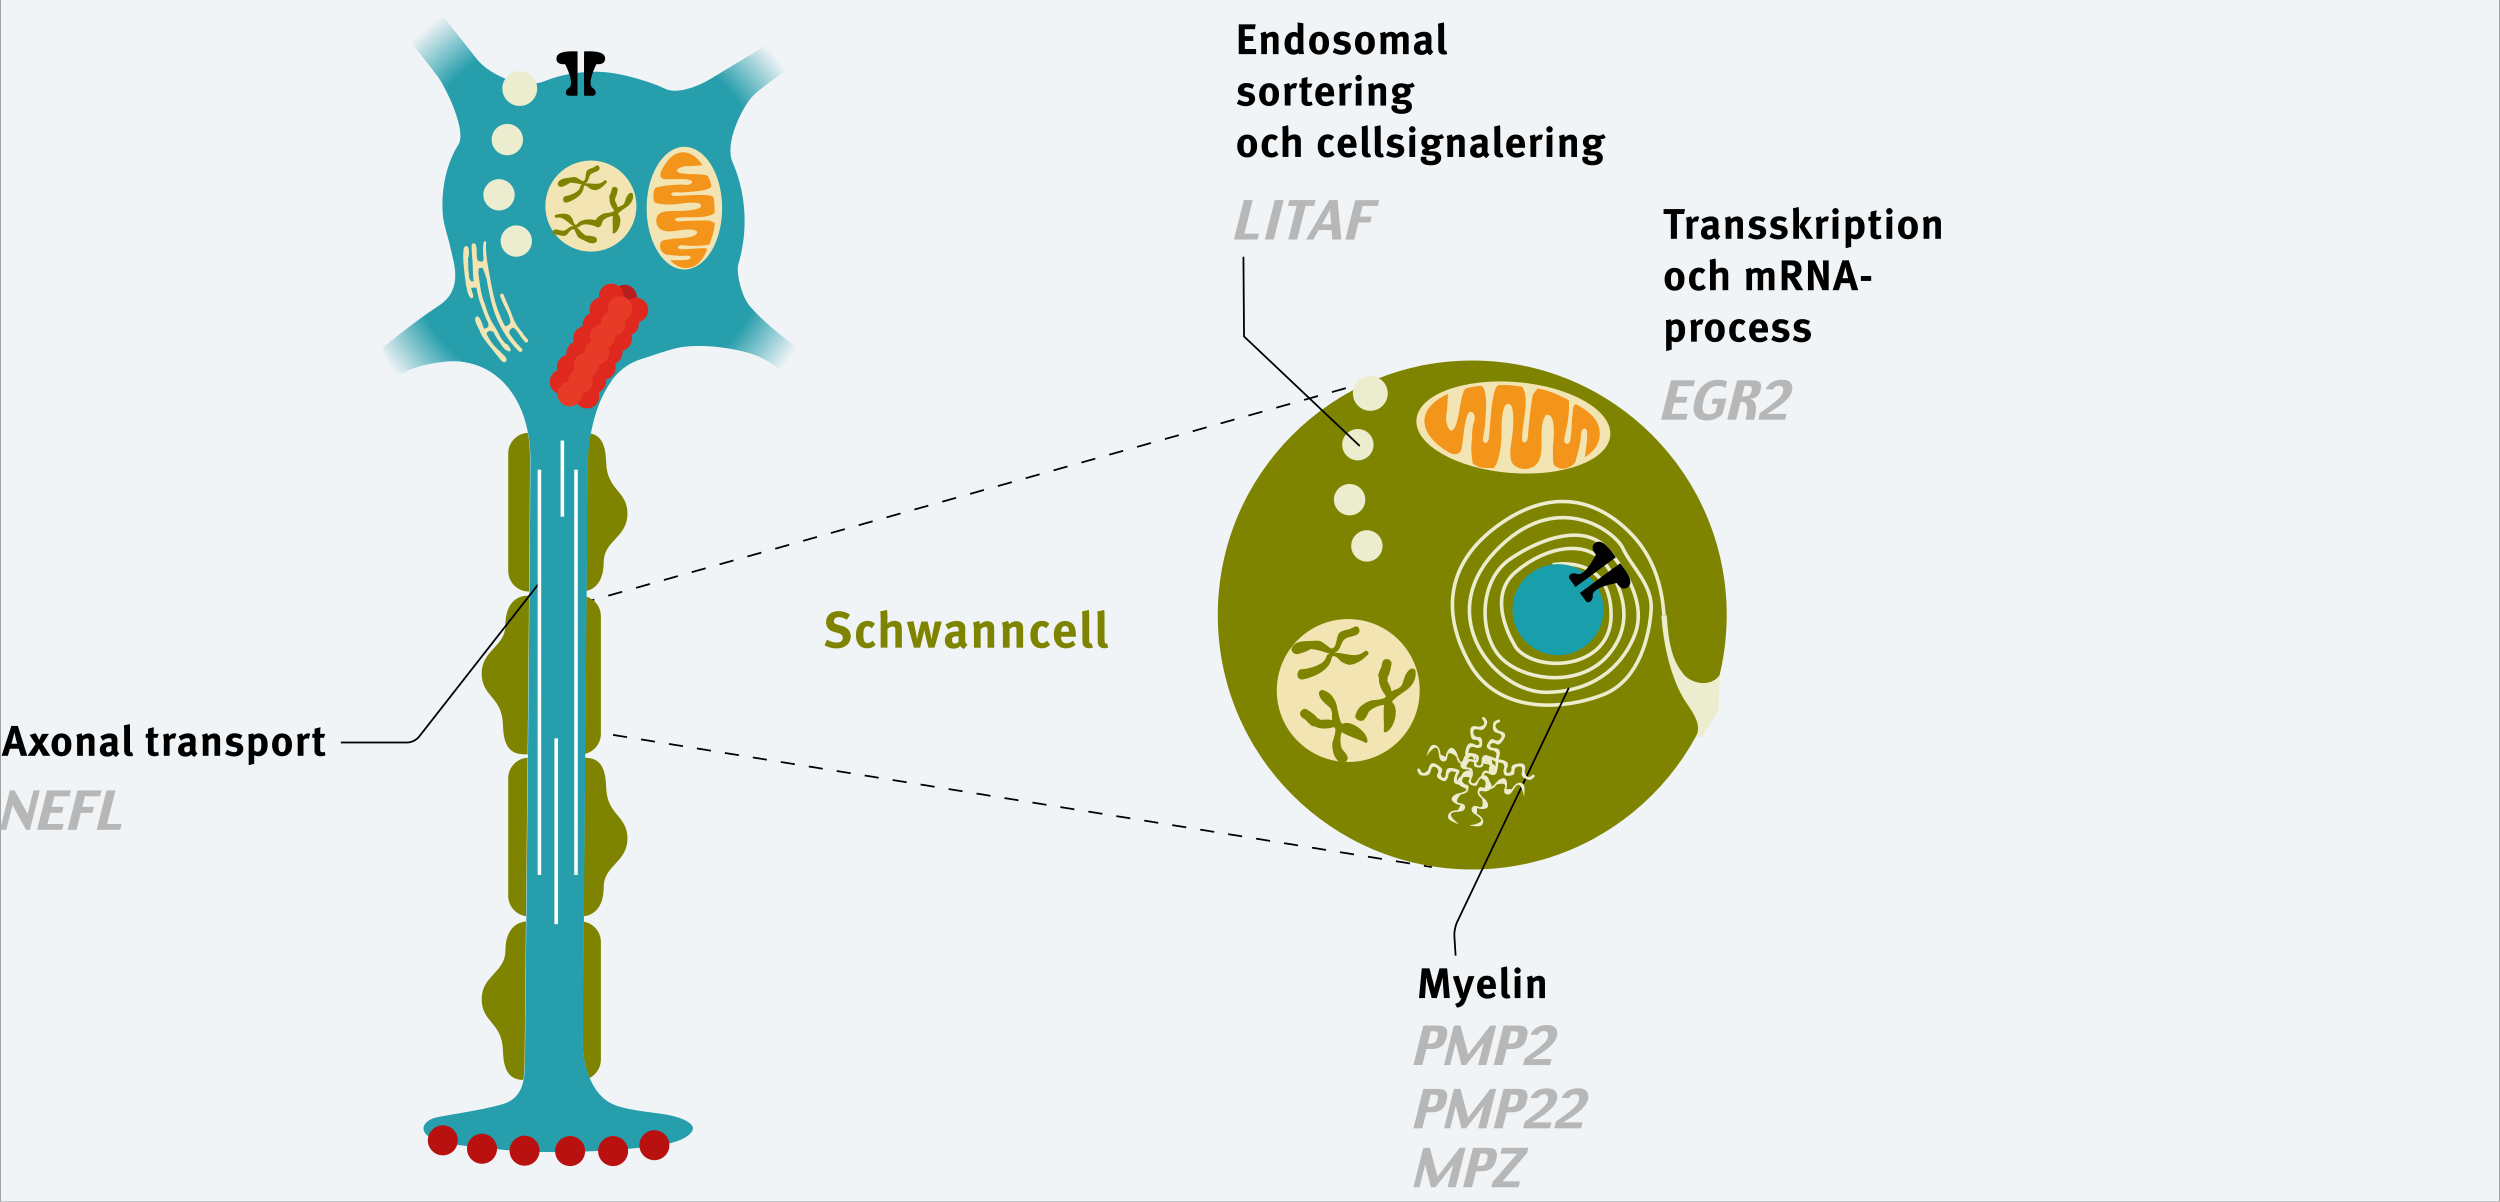 <svg id="Lager_2" xmlns="http://www.w3.org/2000/svg" viewBox="0 0 700 336.43"><rect x="0" y="0" width="700" height="336.43" fill="#333333" stroke="none"/><style>.st1{fill:none;stroke:#000;stroke-width:.5;stroke-miterlimit:10}.st6{fill:#7e8400}.st9{fill:#f3e5b3}.st10{fill:#b91e1e}.st11{fill:#df281e}.st12{fill:#e73b28}.st13{fill:#b91110}.st14{fill:#ececcf}.st17{fill:#f4951b}.st18{fill:#b7b7b7}.st19{fill:none;stroke:#fff;stroke-miterlimit:10}</style><path fill="#f1f4f6" d="M.12 0h699.76v336.43H.12z"/><path class="st1" d="M156.76 172.62l-.07-2 1.92-.54"/><path fill="none" stroke="#000" stroke-width=".5" stroke-miterlimit="10" stroke-dasharray="4.048,4.048" d="M162.51 168.98l231.85-65.23"/><path class="st1" d="M396.31 103.21l1.92-.55.04 2"/><path fill="none" stroke="#000" stroke-width=".5" stroke-miterlimit="10" stroke-dasharray="3.888,3.888" d="M398.34 108.55l2.25 130.23"/><path class="st1" d="M400.62 240.72l.04 2-1.97-.32"/><path fill="none" stroke="#000" stroke-width=".5" stroke-miterlimit="10" stroke-dasharray="3.965,3.965" d="M394.77 241.77L161.89 204.2"/><path class="st1" d="M159.93 203.88l-1.98-.31-.07-2"/><path fill="none" stroke="#000" stroke-width=".5" stroke-miterlimit="10" stroke-dasharray="4.139,4.139" d="M157.72 197.43l-.88-22.75"/><path class="st6" d="M148.06 165.63c-3.18 0-5.76-2.58-5.76-5.76v-32.91c0-3.18 2.58-5.76 5.76-5.76h1.1c3.18 0 5.76 2.58 5.76 5.76v32.91c0 3.18-2.58 5.76-5.76 5.76h-1.1zM161.64 165.63c-3.18 0-5.76-2.58-5.76-5.76v-32.91c0-3.18 2.58-5.76 5.76-5.76h1.1c3.18 0 6.79.08 6.98 8.18.2 8.1 5.96 7.84 5.96 14.48s-6.64 7.48-6.64 13.54c0 6.06-3.12 8.24-6.3 8.24h-1.1zM148.06 256.58c-3.18 0-5.76-2.58-5.76-5.76v-32.91c0-3.18 2.58-5.76 5.76-5.76h1.1c3.18 0 5.76 2.58 5.76 5.76v32.91c0 3.18-2.58 5.76-5.76 5.76h-1.1zM161.64 256.58c-3.18 0-5.76-2.58-5.76-5.76v-32.91c0-3.18 2.58-5.76 5.76-5.76h1.1c3.18 0 6.79.08 6.98 8.18.2 8.1 5.96 7.84 5.96 14.48 0 6.64-6.64 7.48-6.64 13.54 0 6.06-3.12 8.24-6.3 8.24h-1.1zM162.49 166.8c3.18 0 5.76 2.58 5.76 5.76v32.91c0 3.18-2.58 5.76-5.76 5.76h-1.1c-3.18 0-5.76-2.58-5.76-5.76v-32.91c0-3.18 2.58-5.76 5.76-5.76h1.1zM148.91 166.8c3.18 0 5.76 2.58 5.76 5.76v32.91c0 3.18-2.58 5.76-5.76 5.76h-1.1c-3.18 0-6.79-.08-6.98-8.18-.19-8.1-5.96-7.84-5.96-14.48 0-6.64 6.64-7.48 6.64-13.54 0-6.06 3.12-8.24 6.3-8.24h1.1zM162.49 258c3.18 0 5.76 2.58 5.76 5.76v32.91c0 3.18-2.58 5.76-5.76 5.76h-1.1c-3.18 0-5.76-2.58-5.76-5.76v-32.91c0-3.18 2.58-5.76 5.76-5.76h1.1zM148.91 258c3.18 0 5.76 2.58 5.76 5.76v32.91c0 3.18-2.58 5.76-5.76 5.76h-1.1c-3.18 0-6.79-.08-6.98-8.18-.19-8.1-5.96-7.84-5.96-14.48s6.64-7.48 6.64-13.54c0-6.06 3.12-8.24 6.3-8.24h1.1zM234.17 181.57c-1.11 0-2.34-.33-3.32-.9l.73-1.56c.91.49 1.7.8 2.68.8 1.12 0 1.71-.47 1.71-1.36 0-.64-.41-1.04-1.27-1.29l-1.08-.3c-.97-.27-1.57-.66-1.92-1.26-.27-.44-.41-.96-.41-1.52 0-1.82 1.43-3.07 3.49-3.07 1.19 0 2.4.37 3.25 1l-.92 1.43c-.88-.54-1.54-.76-2.27-.76-.8 0-1.36.47-1.36 1.14 0 .51.27.77 1.08 1l1.18.33c1.6.44 2.47 1.49 2.47 2.96-.02 2.03-1.62 3.36-4.04 3.36zM244.53 181.07c-.5.3-1.06.46-1.75.46-1.98 0-3.12-1.4-3.12-3.77 0-1.69.63-2.8 1.47-3.39.48-.33 1.18-.54 1.78-.54.48 0 .99.12 1.39.33.27.14.39.24.7.51l-.91 1.26c-.38-.36-.78-.57-1.13-.57-.84 0-1.22.74-1.22 2.46 0 .96.13 1.53.36 1.84.2.26.52.41.84.41.43 0 .83-.19 1.29-.6l.11-.1.85 1.16c-.28.28-.41.38-.66.54zM250.7 181.35v-4.92c0-.73-.2-1-.73-1-.46 0-1.06.29-1.48.67v5.25h-1.91v-8.46c0-.69-.06-1.37-.14-1.67l1.92-.46c.08.4.13 1.09.13 1.79V174c0 .23-.03.53-.03.61.49-.47 1.3-.79 2.03-.79.91 0 1.64.4 1.86 1.04.14.41.18.66.18 1.36v5.12h-1.83zM261.67 181.35h-1.72l-.64-2.52c-.15-.59-.32-1.29-.41-1.77-.06-.34-.07-.44-.11-.73-.04.31-.06.42-.17.94-.14.63-.45 1.89-.62 2.57l-.36 1.5h-1.75l-1.96-7.19 1.86-.21.59 2.82c.18.84.41 2.27.41 2.27s.18-1.3.52-2.54l.67-2.46h1.76l.57 2.42c.32 1.36.53 2.59.53 2.59.04-.31.2-1.46.39-2.39l.55-2.62h1.93l-2.04 7.32zM269.9 181.72c-.43-.19-.83-.51-1.01-.89-.14.14-.29.29-.43.39-.35.26-.85.4-1.44.4-1.6 0-2.47-.83-2.47-2.29 0-1.72 1.16-2.52 3.45-2.52.14 0 .27 0 .42.01v-.3c0-.81-.15-1.09-.84-1.09-.6 0-1.3.3-2.07.83l-.8-1.37c.38-.24.66-.39 1.16-.6.7-.3 1.3-.43 1.96-.43 1.2 0 2.03.46 2.31 1.27.1.3.14.53.13 1.32l-.04 2.46c-.01.8.04 1.14.67 1.63l-1 1.18zm-1.59-3.57c-1.3 0-1.75.24-1.75 1.11 0 .57.35.96.83.96.35 0 .7-.19.98-.5l.03-1.57h-.09zM276.51 181.35v-4.76c0-.83-.14-1.07-.63-1.07-.38 0-.87.26-1.3.66v5.18h-1.88v-5.3c0-.63-.08-1.23-.25-1.72l1.67-.49c.17.3.27.61.27.92.28-.2.52-.37.83-.54.38-.2.87-.31 1.29-.31.8 0 1.5.43 1.72 1.06.1.27.14.59.14 1.04v5.35h-1.86zM284.62 181.35v-4.76c0-.83-.14-1.07-.63-1.07-.38 0-.87.26-1.3.66v5.18h-1.88v-5.3c0-.63-.08-1.23-.25-1.72l1.67-.49c.17.3.27.61.27.92.28-.2.52-.37.83-.54.38-.2.87-.31 1.29-.31.8 0 1.5.43 1.72 1.06.1.27.14.59.14 1.04v5.35h-1.86zM293.37 181.07c-.5.3-1.06.46-1.75.46-1.98 0-3.12-1.4-3.12-3.77 0-1.69.63-2.8 1.47-3.39.48-.33 1.18-.54 1.78-.54.48 0 .99.12 1.39.33.27.14.39.24.7.51l-.91 1.26c-.38-.36-.78-.57-1.13-.57-.84 0-1.22.74-1.22 2.46 0 .96.13 1.53.36 1.84.2.26.52.41.84.41.43 0 .83-.19 1.29-.6l.11-.1.85 1.16c-.28.28-.41.38-.66.54zM297.1 178.29v.06c0 1.13.55 1.77 1.51 1.77.64 0 1.25-.24 1.82-.73l.73 1.14c-.83.69-1.7 1.02-2.7 1.02-2.06 0-3.39-1.49-3.39-3.79 0-1.32.27-2.19.9-2.9.59-.67 1.3-.99 2.25-.99.83 0 1.61.29 2.07.77.66.69.95 1.67.95 3.2v.44h-4.14zm2.2-1.48c0-.54-.06-.83-.22-1.1-.18-.29-.45-.43-.83-.43-.71 0-1.12.57-1.12 1.59v.03h2.17v-.09zM304.9 181.52c-.8 0-1.44-.39-1.67-1-.14-.37-.17-.6-.17-1.64v-5.46c0-.96-.03-1.54-.1-2.2l1.92-.44c.07.4.1.87.1 1.9v5.71c0 1.26.01 1.43.13 1.63.07.13.22.2.38.2.07 0 .11 0 .21-.03l.32 1.14c-.32.12-.71.19-1.12.19zM309.19 181.52c-.8 0-1.44-.39-1.67-1-.14-.37-.17-.6-.17-1.64v-5.46c0-.96-.03-1.54-.1-2.2l1.92-.44c.07.4.1.87.1 1.9v5.71c0 1.26.01 1.43.13 1.63.07.13.22.2.38.2.07 0 .11 0 .21-.03l.32 1.14c-.33.12-.72.19-1.12.19z"/><path d="M471.53 59.92h-1.99v6.94h-1.7v-6.94h-2.04v-1.39h6.01l-.28 1.39zM475.35 62.13a.967.967 0 0 0-.47-.12c-.36 0-.68.17-.98.52v4.34h-1.61v-4.1c0-.83-.1-1.45-.23-1.8l1.44-.38c.14.25.23.53.25.88.35-.47.84-.88 1.44-.88.24 0 .35.02.6.13l-.44 1.41zM480.85 67.17c-.37-.16-.71-.43-.86-.74-.12.12-.25.24-.37.32-.3.22-.73.34-1.24.34-1.37 0-2.11-.7-2.11-1.92 0-1.44 1-2.11 2.95-2.11.12 0 .23 0 .36.01v-.25c0-.68-.13-.91-.72-.91-.52 0-1.12.25-1.78.7l-.68-1.15c.32-.2.56-.32 1-.5.6-.25 1.12-.36 1.68-.36 1.03 0 1.74.38 1.98 1.07.08.25.12.44.11 1.1l-.04 2.06c-.01.67.04.96.58 1.37l-.86.97zm-1.36-2.99c-1.12 0-1.5.2-1.5.94 0 .48.3.8.71.8.3 0 .6-.16.84-.42l.02-1.32h-.07zM486.46 66.86v-3.99c0-.7-.12-.9-.54-.9-.32 0-.74.22-1.12.55v4.34h-1.61v-4.45c0-.53-.07-1.03-.22-1.44l1.43-.41c.14.25.23.52.23.77.24-.17.44-.31.71-.46.32-.17.74-.26 1.1-.26.68 0 1.28.36 1.47.89.08.23.12.49.12.88v4.49h-1.57zM491.91 67.05c-.75 0-1.58-.24-2.48-.71l.58-1.18c.49.3 1.34.7 2.04.7.46 0 .82-.3.82-.7 0-.42-.3-.64-.95-.76l-.72-.13c-.41-.07-.91-.36-1.13-.62-.22-.26-.35-.71-.35-1.1 0-1.2.95-2 2.37-2 .98 0 1.63.3 2.2.58l-.53 1.08c-.61-.31-1.06-.44-1.51-.44-.47 0-.78.24-.78.6 0 .31.2.48.77.62l.74.19c.76.19 1.01.42 1.22.7.23.29.34.64.34 1.04-.01 1.27-1.06 2.13-2.63 2.13zM497.92 67.05c-.75 0-1.58-.24-2.48-.71l.58-1.18c.49.3 1.34.7 2.04.7.46 0 .82-.3.82-.7 0-.42-.3-.64-.95-.76l-.72-.13c-.41-.07-.91-.36-1.13-.62-.22-.26-.35-.71-.35-1.1 0-1.2.95-2 2.37-2 .98 0 1.63.3 2.2.58l-.53 1.08c-.61-.31-1.06-.44-1.51-.44-.47 0-.78.24-.78.6 0 .31.2.48.77.62l.74.19c.76.19 1.01.42 1.22.7.23.29.34.64.34 1.04-.01 1.27-1.06 2.13-2.63 2.13zM502.11 66.86v-6.92c0-.54-.01-.96-.11-1.59l1.62-.4c.07.46.1 1.18.1 1.99v6.92h-1.61zm3.7 0l-2.06-3.48 1.57-2.66h1.93l-1.95 2.57 2.41 3.57h-1.9zM511.67 62.13a.967.967 0 0 0-.47-.12c-.36 0-.68.17-.98.52v4.34h-1.61v-4.1c0-.83-.1-1.45-.23-1.8l1.44-.38c.14.25.23.53.25.88.35-.47.84-.88 1.44-.88.24 0 .35.02.6.13l-.44 1.41zM513.94 60.05c-.48 0-.89-.41-.89-.9s.42-.9.91-.9c.48 0 .88.41.88.9s-.41.9-.9.9zm-.81 6.81v-6.03l1.61-.25v6.28h-1.61zM521.23 66.3c-.42.44-.97.7-1.64.7-.48 0-.94-.12-1.28-.32.02.14.02.32.02.5v1.92l-1.55.41v-7.1c0-.8-.01-1.03-.1-1.55l1.43-.25c.06.22.1.38.11.58.28-.34.89-.58 1.51-.58.43 0 .88.14 1.21.37.66.44 1.14 1.24 1.14 2.65 0 1.31-.21 1.99-.85 2.67zm-1.06-3.87c-.12-.34-.37-.52-.77-.52s-.78.17-1.07.47v2.99c.22.18.56.36.89.36.79 0 1.1-.54 1.1-1.94.01-.6-.04-1.07-.15-1.36zM525.53 67.01c-.82 0-1.46-.36-1.66-.9-.1-.26-.11-.38-.11-.95v-3.33h-.61v-1.1h.61c0-.6 0-1 .06-1.45l1.63-.41c-.06.56-.1 1.24-.1 1.86h1.44l-.41 1.1h-1.03v3.08c0 .78.14.98.7.98.14 0 .29-.04.58-.12l.2.96c-.46.19-.88.28-1.3.28zM529.02 60.05c-.48 0-.89-.41-.89-.9s.42-.9.91-.9c.48 0 .88.41.88.9s-.41.9-.9.9zm-.8 6.81v-6.03l1.61-.25v6.28h-1.61zM536.23 66.14c-.47.53-1.08.85-2.03.85-1.67 0-2.76-1.25-2.76-3.18 0-1.93 1.1-3.21 2.76-3.21.88 0 1.56.3 2.09.92.49.58.71 1.25.71 2.24 0 1.06-.24 1.78-.77 2.38zm-1.31-4.03a.88.88 0 0 0-.7-.32c-.38 0-.7.24-.83.62-.11.32-.17.76-.17 1.37 0 .71.07 1.24.2 1.55.14.34.5.5.82.5.7 0 1-.62 1-2.08.01-.82-.1-1.36-.32-1.64zM541.88 66.86v-3.99c0-.7-.12-.9-.54-.9-.32 0-.74.22-1.12.55v4.34h-1.61v-4.45c0-.53-.07-1.03-.22-1.44l1.43-.41c.14.25.23.52.23.77.24-.17.44-.31.71-.46.32-.17.74-.26 1.1-.26.68 0 1.28.36 1.48.89.08.23.12.49.12.88v4.49h-1.58zM470.88 80.54c-.47.53-1.08.85-2.03.85-1.67 0-2.76-1.25-2.76-3.18 0-1.93 1.1-3.21 2.76-3.21.88 0 1.56.3 2.09.92.49.58.71 1.25.71 2.24 0 1.06-.24 1.78-.77 2.38zm-1.31-4.03a.88.88 0 0 0-.7-.32c-.38 0-.7.24-.83.62-.11.32-.17.76-.17 1.37 0 .71.07 1.24.2 1.55.14.34.5.5.82.5.7 0 1-.62 1-2.08.01-.82-.1-1.36-.32-1.64zM477.09 81.02c-.43.25-.91.38-1.5.38-1.69 0-2.67-1.18-2.67-3.17 0-1.42.54-2.35 1.26-2.84.41-.28 1.01-.46 1.52-.46.41 0 .85.1 1.19.28.23.12.34.2.6.43l-.78 1.06c-.32-.3-.67-.48-.97-.48-.72 0-1.04.62-1.04 2.06 0 .8.11 1.28.31 1.55.17.22.44.35.72.35.37 0 .71-.16 1.1-.5l.1-.08.73.97c-.25.24-.36.32-.57.45zM482.32 81.26v-4.13c0-.61-.17-.84-.62-.84-.4 0-.91.24-1.27.56v4.4h-1.63v-7.1c0-.58-.05-1.15-.12-1.4l1.64-.38c.07.34.11.91.11 1.5v1.22c0 .19-.02.44-.02.52.42-.4 1.12-.66 1.74-.66.78 0 1.4.34 1.6.88.12.35.16.55.16 1.14v4.29h-1.59zM495.26 81.26v-4.05c0-.73-.08-.88-.5-.88-.3 0-.72.2-1.07.52v4.41h-1.52v-3.99c0-.77-.11-.95-.55-.95-.3 0-.71.16-1.05.47v4.47H489v-4.28c0-.89-.06-1.27-.23-1.57l1.45-.4c.11.17.16.31.22.62.42-.41.94-.62 1.5-.62.5 0 .92.17 1.25.5.08.08.17.19.24.3.56-.58 1.07-.8 1.74-.8.48 0 .94.14 1.21.38.35.3.46.66.46 1.5v4.37h-1.58zM502.93 81.26c-.32-.55-.46-.78-.78-1.37-.83-1.5-1.08-1.91-1.38-2.04a.713.713 0 0 0-.26-.07v3.48h-1.64v-8.34h3.11c1.47 0 2.45.98 2.45 2.45 0 1.25-.83 2.28-1.86 2.3.17.13.24.2.35.35.48.6 2 3.24 2 3.24h-1.99zm-.87-6.87c-.19-.07-.54-.12-.95-.12h-.6v2.25h.56c.72 0 1.03-.07 1.26-.28.2-.19.32-.49.32-.84.01-.51-.2-.87-.59-1.01zM510.28 81.26l-1.43-3.19c-.47-1.04-.97-2.22-1.13-2.73.06.68.07 1.67.08 2.36l.05 3.56h-1.62v-8.34h1.86l1.6 3.33c.42.89.74 1.76.91 2.36-.06-.65-.12-1.71-.13-2.29l-.04-3.41h1.6v8.34h-1.75zM518.51 81.26l-.59-1.98h-2.45l-.59 1.98h-1.75l2.73-8.36h1.81l2.63 8.36h-1.79zm-1.45-5.05c-.08-.38-.34-1.48-.34-1.48s-.24.98-.4 1.61c-.16.6-.26 1-.44 1.55h1.63s-.27-.87-.45-1.68zM521.05 78.67v-1.39h2.88v1.39h-2.88zM470.97 95.1c-.42.44-.97.7-1.64.7-.48 0-.93-.12-1.28-.32.02.14.02.32.02.5v1.92l-1.55.41v-7.1c0-.8-.01-1.03-.1-1.55l1.43-.25c.06.22.1.38.11.58.28-.33.89-.58 1.51-.58.43 0 .88.14 1.21.37.66.44 1.14 1.24 1.14 2.65 0 1.31-.22 1.99-.85 2.67zm-1.06-3.87c-.12-.34-.37-.52-.77-.52s-.78.17-1.07.47v2.99c.22.18.56.36.89.36.79 0 1.1-.54 1.1-1.94.01-.6-.04-1.06-.15-1.36zM476.56 90.93a.967.967 0 0 0-.47-.12c-.36 0-.68.17-.98.52v4.34h-1.61v-4.1c0-.83-.1-1.45-.23-1.8l1.44-.38c.14.25.23.53.25.88.35-.47.84-.88 1.44-.88.24 0 .35.02.6.13l-.44 1.41zM482.15 94.94c-.47.53-1.08.85-2.03.85-1.67 0-2.76-1.25-2.76-3.18 0-1.93 1.1-3.21 2.76-3.21.88 0 1.56.3 2.09.92.49.58.71 1.25.71 2.24 0 1.06-.24 1.78-.77 2.38zm-1.31-4.03a.88.88 0 0 0-.7-.32c-.38 0-.7.24-.83.62-.11.32-.17.76-.17 1.37 0 .71.07 1.24.2 1.55.14.34.5.5.82.5.7 0 1-.62 1-2.08.01-.82-.1-1.36-.32-1.64zM488.35 95.42c-.43.25-.91.38-1.5.38-1.69 0-2.67-1.17-2.67-3.17 0-1.42.54-2.35 1.26-2.84.41-.28 1.01-.46 1.52-.46.41 0 .85.1 1.19.28.23.12.34.2.6.43l-.78 1.06c-.32-.3-.67-.48-.97-.48-.72 0-1.04.62-1.04 2.06 0 .8.11 1.28.31 1.55.17.22.44.35.72.35.37 0 .71-.16 1.1-.5l.1-.08.73.97c-.24.24-.35.32-.57.45zM491.5 93.1v.05c0 .95.47 1.49 1.29 1.49.55 0 1.07-.2 1.56-.61l.62.96c-.71.58-1.45.85-2.32.85-1.76 0-2.9-1.25-2.9-3.18 0-1.1.23-1.83.77-2.43.5-.56 1.12-.83 1.93-.83.71 0 1.38.24 1.77.65.56.58.82 1.4.82 2.69v.37h-3.54zm1.88-1.25c0-.46-.05-.7-.19-.92-.16-.24-.38-.36-.71-.36-.61 0-.96.48-.96 1.33v.02h1.86v-.07zM498.43 95.85c-.75 0-1.58-.24-2.48-.71l.58-1.18c.49.3 1.34.7 2.04.7.46 0 .82-.3.82-.7 0-.42-.3-.64-.95-.76l-.72-.13c-.41-.07-.91-.36-1.13-.62-.22-.26-.35-.71-.35-1.1 0-1.2.95-2 2.37-2 .98 0 1.63.3 2.2.58l-.53 1.08c-.61-.31-1.06-.44-1.51-.44-.47 0-.78.24-.78.6 0 .31.2.48.77.62l.74.19c.76.19 1.01.42 1.22.7.23.29.34.64.34 1.04 0 1.27-1.06 2.13-2.63 2.13zM504.44 95.85c-.75 0-1.58-.24-2.48-.71l.58-1.18c.49.3 1.34.7 2.04.7.46 0 .82-.3.82-.7 0-.42-.3-.64-.95-.76l-.72-.13c-.41-.07-.91-.36-1.13-.62-.22-.26-.35-.71-.35-1.1 0-1.2.95-2 2.37-2 .98 0 1.63.3 2.2.58l-.53 1.08c-.61-.31-1.06-.44-1.51-.44-.47 0-.78.24-.78.6 0 .31.2.48.77.62l.74.19c.76.19 1.01.42 1.22.7.23.29.34.64.34 1.04 0 1.27-1.05 2.13-2.63 2.13zM346.85 15.15V6.81h4.75l-.22 1.37h-2.85v1.93h2.39v1.37h-2.36v2.23h3.15v1.44h-4.86zM356.41 15.15v-3.99c0-.7-.12-.9-.54-.9-.32 0-.74.22-1.12.55v4.34h-1.61V10.7c0-.53-.07-1.03-.22-1.44l1.43-.41c.14.25.23.52.23.77.24-.17.44-.31.71-.46.32-.17.74-.26 1.1-.26.68 0 1.28.36 1.48.89.08.23.12.49.12.88v4.49h-1.58zM363.73 15.15c-.05-.1-.07-.19-.1-.36-.4.35-.86.52-1.42.52-1.56 0-2.54-1.21-2.54-3.12 0-1.92 1.07-3.24 2.63-3.24.44 0 .79.11 1.09.35-.02-.13-.05-.55-.05-.91V6.27l1.6.25v6.38c0 1.51.12 2 .23 2.24h-1.44zm-.36-4.52c-.3-.26-.59-.4-.88-.4-.72 0-1.03.6-1.03 1.97 0 1.32.28 1.75 1.12 1.75.3 0 .64-.2.79-.4v-2.92zM371.35 14.43c-.47.53-1.08.85-2.03.85-1.67 0-2.76-1.25-2.76-3.18 0-1.93 1.1-3.21 2.76-3.21.88 0 1.56.3 2.09.92.49.58.71 1.25.71 2.24 0 1.06-.24 1.78-.77 2.38zm-1.3-4.03a.88.88 0 0 0-.7-.32c-.38 0-.7.24-.83.62-.11.32-.17.76-.17 1.37 0 .71.07 1.24.2 1.55.14.34.5.5.82.5.7 0 1-.62 1-2.08 0-.83-.11-1.37-.32-1.64zM375.63 15.34c-.75 0-1.58-.24-2.48-.71l.58-1.18c.49.3 1.34.7 2.04.7.46 0 .82-.3.82-.7 0-.42-.3-.64-.95-.76l-.72-.13c-.41-.07-.91-.36-1.13-.62-.22-.26-.35-.71-.35-1.1 0-1.2.95-2 2.37-2 .98 0 1.63.3 2.2.58l-.53 1.08c-.61-.31-1.06-.44-1.51-.44-.47 0-.78.24-.78.6 0 .31.2.48.77.62l.74.19c.76.19 1.01.42 1.22.7.23.29.34.64.34 1.04-.01 1.27-1.06 2.13-2.63 2.13zM384.18 14.43c-.47.53-1.08.85-2.03.85-1.67 0-2.76-1.25-2.76-3.18 0-1.93 1.1-3.21 2.76-3.21.88 0 1.56.3 2.09.92.49.58.71 1.25.71 2.24 0 1.06-.24 1.78-.77 2.38zm-1.31-4.03a.88.88 0 0 0-.7-.32c-.38 0-.7.24-.83.62-.11.32-.17.76-.17 1.37 0 .71.07 1.24.2 1.55.14.34.5.5.82.5.7 0 1-.62 1-2.08.01-.83-.1-1.37-.32-1.64zM392.84 15.15V11.1c0-.73-.08-.88-.5-.88-.3 0-.72.2-1.07.52v4.41h-1.52v-3.99c0-.77-.11-.95-.55-.95-.3 0-.71.16-1.05.47v4.47h-1.57v-4.28c0-.89-.06-1.27-.23-1.57l1.45-.4c.11.17.16.31.22.62.42-.41.94-.62 1.5-.62.5 0 .92.17 1.25.5.08.08.17.19.24.3.56-.58 1.07-.8 1.74-.8.48 0 .94.14 1.21.38.35.3.46.66.46 1.5v4.37h-1.58zM400.49 15.46c-.37-.16-.71-.43-.86-.74-.12.12-.25.24-.37.32-.3.22-.73.34-1.24.34-1.37 0-2.11-.7-2.11-1.92 0-1.44 1-2.11 2.95-2.11.12 0 .23 0 .36.01v-.25c0-.68-.13-.91-.72-.91-.52 0-1.12.25-1.78.7l-.68-1.15c.32-.2.56-.32 1-.5.6-.25 1.12-.36 1.68-.36 1.03 0 1.74.38 1.98 1.07.08.25.12.44.11 1.1l-.04 2.06c-.01.67.04.96.58 1.37l-.86.97zm-1.37-3c-1.12 0-1.5.2-1.5.94 0 .48.3.8.71.8.3 0 .6-.16.84-.42l.02-1.32h-.07zM404.28 15.29c-.68 0-1.24-.32-1.43-.84-.12-.31-.14-.5-.14-1.38V8.49c0-.8-.02-1.3-.08-1.85l1.64-.37c.06.34.08.73.08 1.6v4.79c0 1.06.01 1.2.11 1.37.06.11.19.17.32.17.06 0 .1 0 .18-.02l.28.96c-.28.09-.61.15-.96.15zM348.8 29.74c-.75 0-1.58-.24-2.48-.71l.58-1.18c.49.3 1.34.7 2.04.7.46 0 .82-.3.82-.7 0-.42-.3-.64-.95-.76l-.72-.13c-.41-.07-.91-.36-1.13-.62-.22-.26-.35-.71-.35-1.1 0-1.2.95-2 2.37-2 .98 0 1.63.3 2.2.58l-.53 1.08c-.61-.31-1.06-.44-1.51-.44-.47 0-.78.24-.78.6 0 .31.2.48.77.62l.74.19c.76.19 1.01.42 1.22.7.23.29.34.64.34 1.04-.01 1.27-1.06 2.13-2.63 2.13zM357.35 28.83c-.47.53-1.08.85-2.03.85-1.67 0-2.76-1.25-2.76-3.18 0-1.93 1.1-3.21 2.76-3.21.88 0 1.56.3 2.09.92.49.58.71 1.25.71 2.24 0 1.06-.24 1.78-.77 2.38zm-1.31-4.03a.88.88 0 0 0-.7-.32c-.38 0-.7.24-.83.62-.11.32-.17.76-.17 1.37 0 .71.07 1.24.2 1.55.14.34.5.5.82.5.7 0 1-.62 1-2.08.01-.83-.1-1.37-.32-1.64zM362.8 24.81a.967.967 0 0 0-.47-.12c-.36 0-.68.17-.98.52v4.34h-1.61v-4.1c0-.83-.1-1.45-.23-1.8l1.44-.38c.14.25.23.53.25.88.35-.47.84-.88 1.44-.88.24 0 .35.02.6.13l-.44 1.41zM366.21 29.69c-.82 0-1.46-.36-1.66-.9-.1-.26-.11-.38-.11-.95v-3.33h-.61v-1.1h.61c0-.6 0-1 .06-1.45l1.63-.41c-.06.56-.1 1.24-.1 1.86h1.44l-.41 1.1h-1.03v3.08c0 .78.14.98.7.98.14 0 .29-.04.58-.12l.2.96c-.46.2-.88.28-1.3.28zM370.03 26.98v.05c0 .95.47 1.49 1.29 1.49.55 0 1.07-.2 1.56-.61l.62.96c-.71.58-1.45.85-2.32.85-1.76 0-2.9-1.25-2.9-3.18 0-1.1.23-1.83.77-2.43.5-.56 1.12-.83 1.93-.83.71 0 1.38.24 1.77.65.56.58.82 1.4.82 2.69v.37h-3.54zm1.89-1.25c0-.46-.05-.7-.19-.92-.16-.24-.38-.36-.71-.36-.61 0-.96.48-.96 1.33v.02h1.86v-.07zM378.14 24.81a.967.967 0 0 0-.47-.12c-.36 0-.68.17-.98.52v4.34h-1.61v-4.1c0-.83-.1-1.45-.23-1.8l1.44-.38c.14.25.23.53.25.88.35-.47.84-.88 1.44-.88.24 0 .35.02.6.13l-.44 1.41zM380.41 22.74c-.48 0-.89-.41-.89-.9s.42-.9.91-.9c.48 0 .88.41.88.9s-.4.9-.9.9zm-.8 6.81v-6.03l1.61-.25v6.28h-1.61zM386.52 29.55v-3.99c0-.7-.12-.9-.54-.9-.32 0-.74.22-1.12.55v4.34h-1.61V25.1c0-.53-.07-1.03-.22-1.44l1.43-.41c.14.25.23.52.23.77.24-.17.44-.31.71-.46.32-.17.74-.26 1.1-.26.68 0 1.28.36 1.48.89.08.23.12.49.12.88v4.49h-1.58zM395.04 24.53c-.16 0-.32-.02-.42-.04.24.29.36.6.36 1.01 0 1.06-.96 1.82-2.27 1.82-.07 0-.12 0-.24-.01-.41.19-.64.34-.64.5 0 .08.1.14.26.14l.86.01c.94.01 1.43.16 1.86.55.36.34.53.76.53 1.31 0 .52-.16.91-.49 1.27-.54.58-1.46.79-2.42.79-.88 0-1.78-.14-2.33-.66-.34-.31-.5-.67-.5-1.09 0-.34.08-.5.14-.62h1.49c-.06.14-.07.23-.07.4 0 .49.41.76 1.15.76.41 0 .76-.05 1.01-.2.24-.14.4-.37.4-.62 0-.55-.49-.72-1.13-.73l-.68-.01c-.72-.01-1.19-.07-1.47-.19-.29-.11-.47-.38-.47-.8 0-.4.12-.77 1.13-1.03-.89-.23-1.32-.79-1.32-1.7 0-1.26 1.02-2.07 2.59-2.07.35 0 .66.05 1.1.16.34.08.55.13.76.13.44 0 .9-.19 1.27-.53l.67 1.02c-.35.3-.69.43-1.13.43zm-2.69-.06c-.61 0-.96.34-.96.91 0 .62.38.88.95.88.63 0 .98-.31.98-.88 0-.57-.36-.91-.97-.91zM351.22 43.23c-.47.53-1.08.85-2.03.85-1.67 0-2.76-1.25-2.76-3.18 0-1.93 1.1-3.21 2.76-3.21.88 0 1.56.3 2.09.92.49.58.71 1.25.71 2.24 0 1.06-.24 1.78-.77 2.38zm-1.31-4.03a.88.88 0 0 0-.7-.32c-.38 0-.7.24-.83.62-.11.32-.17.76-.17 1.37 0 .71.07 1.24.2 1.55.14.34.5.5.82.5.7 0 1-.62 1-2.08.01-.83-.1-1.37-.32-1.64zM357.42 43.71c-.43.25-.91.38-1.5.38-1.69 0-2.67-1.18-2.67-3.17 0-1.42.54-2.35 1.26-2.84.41-.28 1.01-.46 1.52-.46.41 0 .85.1 1.19.28.23.12.34.2.6.43l-.78 1.06c-.32-.3-.67-.48-.97-.48-.72 0-1.04.62-1.04 2.06 0 .8.11 1.28.31 1.55.17.22.44.35.72.35.37 0 .71-.16 1.1-.5l.1-.08.73.97c-.24.23-.35.32-.57.45zM362.65 43.95v-4.13c0-.61-.17-.84-.62-.84-.4 0-.91.24-1.27.56v4.4h-1.63v-7.1c0-.58-.05-1.15-.12-1.4l1.64-.38c.07.34.11.91.11 1.5v1.22c0 .19-.02.44-.02.52.42-.4 1.12-.66 1.74-.66.78 0 1.4.34 1.6.88.12.35.16.55.16 1.14v4.29h-1.59zM373.14 43.71c-.43.25-.91.38-1.5.38-1.69 0-2.67-1.18-2.67-3.17 0-1.42.54-2.35 1.26-2.84.41-.28 1.01-.46 1.52-.46.41 0 .85.1 1.19.28.23.12.34.2.6.43l-.78 1.06c-.32-.3-.67-.48-.97-.48-.72 0-1.04.62-1.04 2.06 0 .8.11 1.28.31 1.55.17.22.44.35.72.35.37 0 .71-.16 1.1-.5l.1-.08.73.97c-.24.23-.35.32-.57.45zM376.29 41.38v.05c0 .95.47 1.49 1.29 1.49.55 0 1.07-.2 1.56-.61l.62.96c-.71.58-1.45.85-2.32.85-1.76 0-2.9-1.25-2.9-3.18 0-1.1.23-1.83.77-2.43.5-.56 1.12-.83 1.93-.83.71 0 1.38.24 1.77.65.56.58.82 1.4.82 2.69v.37h-3.54zm1.88-1.25c0-.46-.05-.7-.19-.92-.16-.24-.38-.36-.71-.36-.61 0-.96.48-.96 1.33v.02h1.86v-.07zM382.91 44.09c-.68 0-1.24-.32-1.43-.84-.12-.31-.14-.5-.14-1.38v-4.58c0-.8-.02-1.3-.08-1.85l1.64-.37c.06.34.08.73.08 1.6v4.79c0 1.06.01 1.2.11 1.37.06.11.19.17.32.17.06 0 .1 0 .18-.02l.28.96c-.28.09-.61.15-.96.15zM386.52 44.09c-.68 0-1.24-.32-1.43-.84-.12-.31-.14-.5-.14-1.38v-4.58c0-.8-.02-1.3-.08-1.85l1.64-.37c.06.34.08.73.08 1.6v4.79c0 1.06.01 1.2.11 1.37.06.11.19.17.32.17.06 0 .1 0 .18-.02l.28.96c-.27.09-.61.15-.96.15zM390.56 44.14c-.75 0-1.58-.24-2.48-.71l.58-1.18c.49.3 1.34.7 2.04.7.46 0 .82-.3.82-.7 0-.42-.3-.64-.95-.76l-.72-.13c-.41-.07-.91-.36-1.13-.62-.22-.26-.35-.71-.35-1.1 0-1.2.95-2 2.37-2 .98 0 1.63.3 2.2.58l-.53 1.08c-.61-.31-1.06-.44-1.51-.44-.47 0-.78.24-.78.6 0 .31.2.48.77.62l.74.19c.76.19 1.01.42 1.22.7.23.29.34.64.34 1.04 0 1.27-1.05 2.13-2.63 2.13zM395.44 37.13c-.48 0-.89-.41-.89-.9s.42-.9.91-.9c.48 0 .88.41.88.9s-.41.9-.9.9zm-.81 6.82v-6.03l1.61-.25v6.28h-1.61zM403.23 38.93c-.16 0-.32-.02-.42-.04.24.29.36.6.36 1.01 0 1.06-.96 1.82-2.27 1.82-.07 0-.12 0-.24-.01-.41.19-.64.34-.64.5 0 .08.1.14.26.14l.86.01c.94.01 1.43.16 1.86.55.36.34.53.76.53 1.31 0 .52-.16.91-.49 1.27-.54.58-1.46.79-2.42.79-.88 0-1.78-.14-2.33-.66-.34-.31-.5-.67-.5-1.09 0-.34.08-.5.14-.62h1.49c-.06.14-.07.23-.07.4 0 .49.41.76 1.15.76.41 0 .76-.05 1.01-.2.24-.14.4-.37.4-.62 0-.55-.49-.72-1.13-.73l-.68-.01c-.72-.01-1.19-.07-1.47-.19-.29-.11-.47-.38-.47-.8 0-.4.12-.77 1.13-1.03-.89-.23-1.32-.79-1.32-1.7 0-1.26 1.02-2.07 2.59-2.07.35 0 .66.05 1.1.16.34.08.55.13.76.13.44 0 .9-.19 1.27-.53l.67 1.02c-.35.3-.68.43-1.13.43zm-2.68-.06c-.61 0-.96.34-.96.91 0 .62.38.88.95.88.63 0 .98-.31.98-.88 0-.57-.36-.91-.97-.91zM408.54 43.95v-3.99c0-.7-.12-.9-.54-.9-.32 0-.74.22-1.12.55v4.34h-1.61V39.5c0-.53-.07-1.03-.22-1.44l1.43-.41c.14.25.23.52.23.77.24-.17.44-.31.71-.46.32-.17.74-.26 1.1-.26.68 0 1.28.36 1.47.89.08.23.12.49.12.88v4.49h-1.57zM416.21 44.26c-.37-.16-.71-.43-.86-.74-.12.12-.25.24-.37.32-.3.22-.73.34-1.24.34-1.37 0-2.11-.7-2.11-1.92 0-1.44 1-2.11 2.95-2.11.12 0 .23 0 .36.01v-.25c0-.68-.13-.91-.72-.91-.52 0-1.12.25-1.78.7l-.68-1.15c.32-.2.56-.32 1-.5.6-.25 1.12-.36 1.68-.36 1.03 0 1.74.38 1.98 1.07.08.25.12.44.11 1.1l-.04 2.06c-.01.67.04.96.58 1.37l-.86.97zm-1.37-3c-1.12 0-1.5.2-1.5.94 0 .48.3.8.71.8.3 0 .6-.16.84-.42l.02-1.32h-.07zM420 44.09c-.68 0-1.24-.32-1.43-.84-.12-.31-.14-.5-.14-1.38v-4.58c0-.8-.02-1.3-.08-1.85l1.64-.37c.06.34.08.73.08 1.6v4.79c0 1.06.01 1.2.11 1.37.06.11.19.17.32.17.06 0 .1 0 .18-.02l.28.96c-.28.09-.61.15-.96.15zM423.48 41.38v.05c0 .95.47 1.49 1.29 1.49.55 0 1.07-.2 1.56-.61l.62.96c-.71.58-1.45.85-2.32.85-1.76 0-2.9-1.25-2.9-3.18 0-1.1.23-1.83.77-2.43.5-.56 1.12-.83 1.93-.83.71 0 1.38.24 1.77.65.56.58.82 1.4.82 2.69v.37h-3.54zm1.88-1.25c0-.46-.05-.7-.19-.92-.16-.24-.38-.36-.71-.36-.61 0-.96.48-.96 1.33v.02h1.86v-.07zM431.59 39.21a.967.967 0 0 0-.47-.12c-.36 0-.68.17-.98.52v4.34h-1.61v-4.1c0-.83-.1-1.45-.23-1.8l1.44-.38c.14.25.23.53.25.88.35-.47.84-.88 1.44-.88.24 0 .35.02.6.13l-.44 1.41zM433.86 37.13c-.48 0-.89-.41-.89-.9s.42-.9.91-.9c.48 0 .88.41.88.9s-.41.9-.9.9zm-.8 6.82v-6.03l1.61-.25v6.28h-1.61zM439.97 43.95v-3.99c0-.7-.12-.9-.54-.9-.32 0-.74.22-1.12.55v4.34h-1.61V39.5c0-.53-.07-1.03-.22-1.44l1.43-.41c.14.25.23.52.23.77.24-.17.44-.31.71-.46.32-.17.74-.26 1.1-.26.68 0 1.28.36 1.48.89.08.23.12.49.12.88v4.49h-1.58zM448.48 38.93c-.16 0-.32-.02-.42-.04.24.29.36.6.36 1.01 0 1.06-.96 1.82-2.27 1.82-.07 0-.12 0-.24-.01-.41.19-.64.34-.64.5 0 .08.1.14.26.14l.86.01c.94.01 1.43.16 1.86.55.36.34.53.76.53 1.31 0 .52-.16.91-.49 1.27-.54.58-1.46.79-2.42.79-.88 0-1.78-.14-2.33-.66-.34-.31-.5-.67-.5-1.09 0-.34.08-.5.14-.62h1.49c-.06.14-.07.23-.07.4 0 .49.41.76 1.15.76.41 0 .76-.05 1.01-.2.24-.14.4-.37.4-.62 0-.55-.49-.72-1.13-.73l-.68-.01c-.72-.01-1.19-.07-1.47-.19-.29-.11-.47-.38-.47-.8 0-.4.12-.77 1.13-1.03-.89-.23-1.32-.79-1.32-1.7 0-1.26 1.02-2.07 2.59-2.07.35 0 .66.05 1.1.16.34.08.55.13.76.13.44 0 .9-.19 1.27-.53l.67 1.02c-.35.3-.68.43-1.13.43zm-2.68-.06c-.61 0-.96.34-.96.91 0 .62.38.88.95.88.63 0 .98-.31.98-.88 0-.57-.36-.91-.97-.91z"/><g><path d="M5.83 211.62l-.59-1.98H2.79l-.59 1.98H.45l2.73-8.36H5l2.63 8.36h-1.8zm-1.46-5.05c-.08-.38-.34-1.48-.34-1.48s-.24.98-.4 1.61c-.16.6-.26 1-.44 1.55h1.63c.01-.01-.27-.88-.45-1.68zM12.03 211.62l-.65-1.13c-.11-.19-.43-.83-.48-.91-.05.14-.29.66-.61 1.19l-.52.85H7.71l2.27-3.27-1.7-2.58 1.67-.47c.46.76.6 1.02.83 1.5.06.12.14.3.19.41.04-.1.22-.53.54-1.2.1-.2.24-.46.29-.53h1.9l-1.82 2.83 2.21 3.31h-2.06zM19.22 210.9c-.47.53-1.08.85-2.03.85-1.67 0-2.76-1.25-2.76-3.18 0-1.93 1.1-3.21 2.76-3.21.88 0 1.56.3 2.09.92.49.58.71 1.25.71 2.24-.01 1.06-.25 1.78-.77 2.38zm-1.31-4.03a.88.88 0 0 0-.7-.32c-.38 0-.7.24-.83.62-.11.32-.17.75-.17 1.37 0 .71.07 1.24.2 1.55.14.34.5.5.82.5.7 0 1-.62 1-2.08 0-.83-.1-1.37-.32-1.64zM24.87 211.62v-3.99c0-.7-.12-.9-.54-.9-.32 0-.74.22-1.12.55v4.34H21.6v-4.45c0-.53-.07-1.03-.22-1.44l1.43-.41c.14.25.23.52.23.77.24-.17.44-.31.71-.46.32-.17.74-.26 1.1-.26.68 0 1.28.36 1.48.89.08.23.12.49.12.88v4.49h-1.58zM32.54 211.93c-.37-.16-.71-.43-.86-.74-.12.12-.25.24-.37.32-.3.22-.73.34-1.24.34-1.37 0-2.11-.7-2.11-1.92 0-1.44 1-2.11 2.95-2.11.12 0 .23 0 .36.01v-.25c0-.68-.13-.91-.72-.91-.52 0-1.12.25-1.77.7l-.68-1.15c.32-.2.56-.32 1-.5.6-.25 1.12-.36 1.68-.36 1.03 0 1.74.38 1.98 1.07.08.25.12.44.11 1.1l-.04 2.06c-.01.67.04.96.58 1.37l-.87.97zm-1.37-3c-1.12 0-1.5.2-1.5.94 0 .48.3.8.71.8.3 0 .6-.16.84-.42l.02-1.32h-.07zM36.33 211.76c-.68 0-1.24-.32-1.43-.84-.12-.31-.14-.5-.14-1.38v-4.58c0-.8-.02-1.29-.08-1.85l1.64-.37c.06.34.08.73.08 1.59v4.79c0 1.05.01 1.2.11 1.37.06.11.19.17.32.17.06 0 .1 0 .18-.02l.28.96c-.28.1-.61.16-.96.16zM43.19 211.76c-.82 0-1.46-.36-1.66-.9-.1-.26-.11-.38-.11-.95v-3.33h-.61v-1.1h.61c0-.6 0-1 .06-1.45l1.63-.41c-.06.56-.1 1.24-.1 1.86h1.44l-.41 1.1h-1.03v3.08c0 .78.14.98.7.98.14 0 .29-.04.58-.12l.2.96c-.46.19-.88.28-1.3.28zM48.94 206.88a.967.967 0 0 0-.47-.12c-.36 0-.68.17-.98.52v4.34h-1.61v-4.1c0-.83-.1-1.45-.23-1.8l1.44-.38c.14.25.23.53.25.88.35-.47.84-.88 1.44-.88.24 0 .35.02.6.13l-.44 1.41zM54.45 211.93c-.37-.16-.71-.43-.86-.74-.12.12-.25.24-.37.32-.3.22-.73.34-1.24.34-1.37 0-2.11-.7-2.11-1.92 0-1.44 1-2.11 2.95-2.11.12 0 .23 0 .36.01v-.25c0-.68-.13-.91-.72-.91-.52 0-1.12.25-1.77.7l-.69-1.16c.32-.2.56-.32 1-.5.6-.25 1.12-.36 1.68-.36 1.03 0 1.74.38 1.98 1.07.08.25.12.44.11 1.1l-.04 2.06c-.01.67.04.96.58 1.37l-.86.98zm-1.37-3c-1.12 0-1.5.2-1.5.94 0 .48.3.8.71.8.3 0 .6-.16.84-.42l.02-1.32h-.07zM60.05 211.62v-3.99c0-.7-.12-.9-.54-.9-.32 0-.74.22-1.12.55v4.34h-1.61v-4.45c0-.53-.07-1.03-.22-1.44l1.43-.41c.14.25.23.52.23.77.24-.17.44-.31.71-.46.32-.17.74-.26 1.1-.26.68 0 1.28.36 1.48.89.08.23.12.49.12.88v4.49h-1.58zM65.5 211.81c-.76 0-1.58-.24-2.48-.71l.58-1.18c.49.3 1.34.7 2.04.7.46 0 .82-.3.82-.7 0-.42-.3-.64-.95-.75l-.72-.13c-.41-.07-.91-.36-1.13-.62s-.35-.71-.35-1.1c0-1.2.95-2 2.37-2 .98 0 1.63.3 2.19.58l-.53 1.08c-.61-.31-1.06-.44-1.51-.44-.47 0-.78.24-.78.6 0 .31.2.48.77.62l.74.19c.76.19 1.01.42 1.22.7.23.29.34.64.34 1.04.01 1.25-1.05 2.12-2.62 2.12zM74.08 211.05c-.42.44-.97.7-1.64.7-.48 0-.94-.12-1.28-.32.02.14.02.32.02.5v1.92l-1.55.41v-7.1c0-.8-.01-1.03-.1-1.55l1.43-.25c.06.22.1.38.11.58.28-.34.89-.58 1.51-.58.43 0 .88.14 1.21.37.66.44 1.14 1.24 1.14 2.65 0 1.32-.22 1.99-.85 2.67zm-1.06-3.87c-.12-.34-.37-.52-.77-.52s-.78.17-1.07.47v2.99c.22.18.56.36.89.36.79 0 1.1-.54 1.1-1.94.01-.59-.04-1.06-.15-1.36zM80.98 210.9c-.47.53-1.08.85-2.03.85-1.67 0-2.76-1.25-2.76-3.18 0-1.93 1.1-3.21 2.76-3.21.88 0 1.56.3 2.09.92.49.58.71 1.25.71 2.24 0 1.06-.24 1.78-.77 2.38zm-1.31-4.03a.88.88 0 0 0-.7-.32c-.38 0-.7.24-.83.62-.11.32-.17.75-.17 1.37 0 .71.07 1.24.2 1.55.14.34.5.5.82.5.7 0 1-.62 1-2.08 0-.83-.1-1.37-.32-1.64zM86.43 206.88a.967.967 0 0 0-.47-.12c-.36 0-.68.17-.98.52v4.34h-1.61v-4.1c0-.83-.1-1.45-.23-1.8l1.44-.38c.14.25.23.53.25.88.35-.47.84-.88 1.44-.88.24 0 .35.02.6.13l-.44 1.41zM89.83 211.76c-.82 0-1.46-.36-1.66-.9-.1-.26-.11-.38-.11-.95v-3.33h-.61v-1.1h.61c0-.6 0-1 .06-1.45l1.63-.41c-.06.56-.1 1.24-.1 1.86h1.44l-.41 1.1h-1.03v3.08c0 .78.14.98.7.98.14 0 .29-.04.58-.12l.2.96c-.46.19-.88.28-1.3.28z"/></g><radialGradient id="SVGID_1_" cx="191.302" cy="36.212" r="79.981" gradientTransform="rotate(90 165.592 34.906)" gradientUnits="userSpaceOnUse"><stop offset=".665" stop-color="#279eac"/><stop offset=".869" stop-color="#f1f4f6"/></radialGradient><path d="M187.01 312.19c-4.63-.9-13.21-1.21-17.05-3.84-6.77-4.63-6.89-15.58-6.89-15.58l1.39-163.52s.25-24.21 15.11-28.71c2.74-.83 7.94-2.77 10.72-3.25 6.37-1.1 14.19.11 18.98 1.43 9.88 2.73 15.79 11.57 15.79 11.57l6.19-7.5s-13.79-8.48-21.14-16.87c-2.64-3.01-4.04-9.73-3.36-12.01 1.13-3.8 1.74-7.82 1.74-11.99 0-5.9-1.16-11.46-3.41-16.61-2.26-5.15 2.7-15.29 5.71-18.43 3.01-3.14 11.89-8.73 11.89-8.73l-6.77-6.31s-13.46 8.1-16.82 10.16c-4.44 2.73-9.97 4.32-12.89 2.84-2.91-1.48-12.28-4.75-19.22-4.75-5.08 0-10 .8-14.44 2.61-6.2 2.52-15.57-1.8-18.95-6.08C130.21 12.35 121.2 1 121.2 1l-9.39 6.75s8.31 10.45 10.68 13.58c2.37 3.12 8.25 15.36 5.87 19.14-4.36 6.93-4.84 15.36-4.33 20.14.29 2.67 1.7 6.62 2.18 9.16.59 3.12 3.88 11.13-3.29 15.78-7.17 4.65-15.71 11.79-15.71 11.79l2.48 10.33s1.19-4.94 14.94-6.4c12.81-1.37 23.79 8.65 23.79 27.41 0 16.28-1.21 136.79-1.53 168.39-.05 4.82-.29 10.28-6.17 12.08-5.87 1.8-17.5 3.27-19.42 3.95-1.92.68-2.94 1.92-2.82 3.05.11 1.13 1.34 3.6 10.16 4.52 8.83.92 15.13 1.92 26.65 1.92 11.52 0 22.25-.91 29.36-1.92 7.11-1.02 9.26-3.5 9.26-4.74-.01-1.25-2.27-2.83-6.9-3.74z" fill="url(#SVGID_1_)"/><path d="M184.76 320.66c7.11-1.02 9.26-3.5 9.26-4.74 0-1.24-2.26-2.82-6.89-3.73-4.63-.9-13.21-1.21-17.05-3.84-6.77-4.63-6.89-15.58-6.89-15.58l1.39-163.52s.15-13.91 6.69-22.61c-7.47-8.19-17.12-13.73-28.6-11.77-3.07.51-6.66 2.56-9.74 4.1-1.35.62-2.59 1.4-3.73 2.28 10.79 1.14 19.32 10.88 19.32 27.42 0 16.28-1.21 136.79-1.53 168.39-.05 4.82-.29 10.28-6.17 12.08-5.87 1.8-17.5 3.27-19.42 3.95-1.92.68-2.94 1.92-2.82 3.05.11 1.13 1.34 3.6 10.16 4.52 8.83.92 15.13 1.92 26.65 1.92 11.53 0 22.26-.9 29.37-1.92z" fill="#279eac"/><path class="st6" d="M483.48 172.2c0 39.35-31.9 71.25-71.25 71.25s-71.25-31.9-71.25-71.25 31.9-71.25 71.25-71.25 71.25 31.9 71.25 71.25z"/><path class="st9" d="M450.87 121.92c-.57 7.02-13.19 11.71-28.17 10.49-14.99-1.23-26.67-7.91-26.09-14.93.57-7.02 13.19-11.71 28.17-10.49 14.98 1.23 26.66 7.92 26.09 14.93z"/><circle class="st9" cx="165.45" cy="57.7" r="12.75"/><g><path class="st10" d="M164.78 109.51a3.452 3.452 0 0 1-4.72 1.3 3.467 3.467 0 0 1-1.3-4.72 3.452 3.452 0 0 1 4.72-1.3c1.66.95 2.25 3.06 1.3 4.72z"/><path class="st11" d="M160.47 108.69a3.467 3.467 0 0 1-4.72 1.3 3.459 3.459 0 1 1 3.42-6.01c1.67.94 2.25 3.05 1.3 4.71zM167.36 112.61a3.467 3.467 0 0 1-4.72 1.3 3.467 3.467 0 0 1-1.3-4.72 3.467 3.467 0 0 1 4.72-1.3c1.66.94 2.24 3.05 1.3 4.72z"/><path class="st12" d="M162.55 112.04a3.47 3.47 0 0 1-4.72 1.3 3.46 3.46 0 1 1 4.72-1.3z"/><path class="st10" d="M167.06 105.5a3.47 3.47 0 0 1-4.72 1.3 3.459 3.459 0 0 1-1.3-4.72 3.467 3.467 0 0 1 4.72-1.3c1.67.94 2.25 3.05 1.3 4.72z"/><path class="st11" d="M162.4 104.48a3.467 3.467 0 0 1-4.72 1.3 3.467 3.467 0 0 1-1.3-4.72 3.47 3.47 0 0 1 4.73-1.3c1.66.94 2.24 3.05 1.29 4.72zM169.29 108.39a3.467 3.467 0 0 1-4.72 1.3 3.46 3.46 0 1 1 4.72-1.3z"/><path class="st12" d="M165.54 108.43a3.467 3.467 0 0 1-4.72 1.3 3.467 3.467 0 0 1-1.3-4.72 3.459 3.459 0 0 1 4.72-1.3c1.66.94 2.25 3.05 1.3 4.72z"/><path class="st10" d="M169.34 101.48a3.467 3.467 0 0 1-4.72 1.3 3.467 3.467 0 0 1-1.3-4.72 3.47 3.47 0 0 1 4.72-1.3 3.45 3.45 0 0 1 1.3 4.72z"/><path class="st11" d="M165.04 100.66a3.47 3.47 0 0 1-4.72 1.3c-1.66-.95-2.25-3.06-1.3-4.72a3.46 3.46 0 0 1 4.73-1.3c1.66.94 2.24 3.06 1.29 4.72zM171.93 104.58a3.47 3.47 0 0 1-4.72 1.3 3.467 3.467 0 0 1-1.3-4.72c.95-1.66 3.06-2.25 4.72-1.3 1.66.94 2.24 3.05 1.3 4.72z"/><path class="st12" d="M167.11 104.01a3.467 3.467 0 0 1-4.72 1.3 3.479 3.479 0 0 1-1.3-4.73 3.464 3.464 0 1 1 6.02 3.43z"/><path class="st10" d="M171.63 97.47c-.95 1.66-3.06 2.25-4.72 1.3a3.47 3.47 0 0 1-1.3-4.72 3.47 3.47 0 0 1 4.72-1.3c1.67.94 2.24 3.05 1.3 4.72z"/><path class="st11" d="M166.97 96.44a3.47 3.47 0 0 1-4.72 1.3c-1.66-.94-2.24-3.06-1.3-4.73a3.458 3.458 0 0 1 4.72-1.29c1.66.95 2.25 3.06 1.3 4.72zM173.85 100.36a3.459 3.459 0 0 1-4.72 1.3 3.479 3.479 0 0 1-1.3-4.73 3.47 3.47 0 0 1 4.72-1.3c1.67.95 2.25 3.06 1.3 4.73z"/><path class="st12" d="M170.11 100.4a3.467 3.467 0 0 1-4.72 1.3 3.467 3.467 0 0 1-1.3-4.72 3.47 3.47 0 0 1 4.72-1.3c1.66.94 2.24 3.05 1.3 4.72z"/><path class="st10" d="M173.91 93.45c-.95 1.66-3.06 2.25-4.72 1.3a3.47 3.47 0 0 1-1.3-4.72 3.467 3.467 0 0 1 4.72-1.3 3.45 3.45 0 0 1 1.3 4.72z"/><path class="st11" d="M169.61 92.63a3.467 3.467 0 0 1-4.72 1.3c-1.66-.95-2.25-3.06-1.3-4.72a3.47 3.47 0 0 1 4.72-1.3c1.66.94 2.24 3.05 1.3 4.72zM176.49 96.54a3.459 3.459 0 0 1-4.72 1.3 3.46 3.46 0 1 1 3.42-6.02c1.67.95 2.25 3.06 1.3 4.72z"/><path class="st12" d="M171.68 95.98a3.47 3.47 0 0 1-4.72 1.3 3.459 3.459 0 0 1-1.3-4.72 3.467 3.467 0 0 1 4.72-1.3c1.67.94 2.25 3.05 1.3 4.72z"/><path class="st10" d="M176.2 89.43a3.459 3.459 0 0 1-4.72 1.3 3.46 3.46 0 1 1 4.72-1.3z"/><path class="st11" d="M171.54 88.41a3.452 3.452 0 0 1-4.72 1.3 3.46 3.46 0 1 1 3.42-6.02c1.66.94 2.25 3.06 1.3 4.72zM178.42 92.33a3.459 3.459 0 0 1-4.72 1.3 3.47 3.47 0 0 1-1.3-4.72 3.467 3.467 0 0 1 4.72-1.3c1.67.94 2.25 3.05 1.3 4.72z"/><path class="st12" d="M174.68 92.37a3.47 3.47 0 0 1-4.72 1.3 3.47 3.47 0 0 1-1.3-4.72 3.47 3.47 0 0 1 4.72-1.3c1.66.94 2.24 3.05 1.3 4.72z"/><path class="st10" d="M177.89 84.92a3.467 3.467 0 0 1-4.72 1.3 3.467 3.467 0 0 1-1.3-4.72 3.47 3.47 0 0 1 4.72-1.3c1.66.94 2.24 3.06 1.3 4.72z"/><path class="st11" d="M174.18 84.6a3.467 3.467 0 0 1-4.72 1.3 3.459 3.459 0 0 1-1.3-4.72 3.479 3.479 0 0 1 4.73-1.3c1.65.94 2.23 3.05 1.29 4.72zM181.06 88.51a3.467 3.467 0 0 1-4.72 1.3 3.467 3.467 0 0 1-1.3-4.72 3.467 3.467 0 0 1 4.72-1.3c1.67.95 2.25 3.06 1.3 4.72z"/><path class="st12" d="M176.61 88.15a3.479 3.479 0 0 1-4.73 1.3 3.467 3.467 0 0 1-1.29-4.73 3.467 3.467 0 0 1 4.72-1.3c1.66.95 2.24 3.07 1.3 4.73z"/></g><path class="st13" d="M128.19 319.29a4.2 4.2 0 1 1-4.2-4.2c2.32.01 4.2 1.89 4.2 4.2zM139.16 321.65a4.2 4.2 0 1 1-4.2-4.2c2.32.01 4.2 1.89 4.2 4.2zM151.08 322.13a4.2 4.2 0 1 1-8.399.001 4.2 4.2 0 0 1 8.399-.001zM163.83 322.24a4.2 4.2 0 1 1-8.399.001 4.2 4.2 0 0 1 8.399-.001zM175.87 322.24a4.2 4.2 0 1 1-8.399.001 4.2 4.2 0 0 1 8.399-.001zM187.43 320.59a4.2 4.2 0 1 1-8.399.001 4.2 4.2 0 0 1 8.399-.001z"/><ellipse class="st9" cx="191.63" cy="58.28" rx="10.57" ry="17.17"/><circle class="st9" cx="377.51" cy="193.35" r="20.01"/><g><path class="st1" d="M150.88 163.39l-33.58 42.93c-.68.87-2.13 1.58-3.23 1.58H95.43"/></g><circle class="st14" cx="145.53" cy="24.79" r="4.88"/><circle class="st14" cx="144.56" cy="67.5" r="4.39"/><circle class="st14" cx="139.73" cy="54.55" r="4.39"/><path class="st14" d="M146.44 39.09a4.39 4.39 0 1 1-8.78 0 4.39 4.39 0 0 1 4.39-4.39c2.42-.01 4.39 1.96 4.39 4.39z"/><circle class="st14" cx="383.69" cy="110.15" r="4.88"/><path class="st14" d="M387.12 152.86a4.39 4.39 0 1 1-8.78 0 4.39 4.39 0 1 1 8.78 0zM382.28 139.91a4.39 4.39 0 1 1-8.78 0 4.39 4.39 0 1 1 8.78 0zM384.6 124.45a4.39 4.39 0 1 1-8.779.001 4.39 4.39 0 0 1 8.779-.001z"/><path class="st1" d="M348.16 71.89l.17 22.32 32.39 30.66"/><path d="M434.71 158.13s16.62-3.37 16.4 14.38c-.19 14.89-20.44 16.17-26.51 8.99 0 0-9.21-13.7-.23-21.34 8.99-7.64 20.22-8.98 25.16-2.25 4.94 6.74 8.31 16.85.67 25.61-7.64 8.76-22.24 7.41-29.2 1.35-6.96-6.07-7.41-22.02 1.8-28.31 9.21-6.29 21.12-9.88 27.18-2.92 6.07 6.96 10.78 15.95 7.86 23.81-2.92 7.86-10.33 16.17-24.71 16.4-14.38.22-31.67-21.12-14.6-39.31 17.07-18.2 33.7-5.84 35.94-.9 2.25 4.94 8.31 10.11 7.86 17.07-.45 6.96-3.15 19.77-13.48 23.81-10.33 4.04-29.2 6.07-37.52-8.99-6.8-12.32-7.86-27.18 8.76-38.86 17.03-11.97 29.2-3.82 34.15.45 4.94 4.27 10.78 11.23 11.68 25.16" fill="none" stroke="#ececcf" stroke-miterlimit="10"/><g><path class="st14" d="M474.97 206.22c1.84-4.07-2.05-7.9-3.88-11.17-3.1-5.56-5.33-13.77-5.91-22.71l1.5-.1c.55 8.56 1.63 12.62 4.64 16.46 2.15 2.76 7.72 3.9 10.22.27l-.35 9.91-4.74 7.61-1.48-.27z"/></g><circle cx="436.23" cy="170.7" r="12.75" fill="#199eab"/><g><path class="st1" d="M439.27 192.58l-31.31 65.66c-.47.99-.8 2.7-.74 3.8l.35 5.55"/></g><path class="st17" d="M441.6 113.33c-1.02-.49-1.11.91-1.2 1.66-.34 2.7-.28 5.36-.7 8.09-.3 1.96-2.13 1.36-1.66-.5.82-3.22 1.52-7.18 1.23-10.54-3.01-1.48-4.77-2.53-8.8-3.27.02.07-1.3 1.74-1.32 1.83-.35 1.71-1.05 7.43-1.36 11.82-.13 1.78-1.66 2.07-1.62.29.08-3.95 1.51-8.45.89-12.18-.16-.96-.48-1.69-.89-2.29-.42-.06-.84-.11-1.27-.16-2.52-.28-2.83-.35-5.16-.26-2.04.08-2.35 9.93-2.84 14.7-.22 2.14-2.01 1.87-1.61-.09.61-2.92.71-5.72.83-8.64.08-2.02-.25-5.78-1.51-5.77-2.2.17-2.36.29-4.24.75-1.79 1.78-1.62 10.56-3.77 11.76-.9.5-1.94-2.38-1.66-3.96.35-1.94.38-4.12.49-6.27-3.74 1.65-6.17 4.01-6.54 6.85-.46 3.56 2.43 7.1 7.34 9.82 2.04.6 2.83-.09 3.13-1.97.48-2.99.49-5.67 1.43-8.57.78-2.39 2.79-.65 1.93 1.69-.69 1.86-.45 4.34-.72 6.37-.22 1.63.37 5.12.32 5.19 1.39 1.29 3.01 1.47 5.93 1.36.35-.43.67-.89.87-1.43.58-1.53.93-3.25 1.13-4.96.37-3.26-.13-7.23.82-10.3.51-1.65 1.83-1.62 2.26-.36.64 1.86.48 5.93-.18 9.98-.38 2.13-.46 4.79.39 5.86 1.32 1.68 4.09 1.93 5.89.79 4.16-2.64.58-10.28 3.4-14.38.1-.14 3.28-1.46 1.93 9.17.27 2.02-.39 4.43.82 5.21 2.39 1.56 4.78-.16 5.51-1.18.6-2.59 1.54-5.11 1.59-7.89.04-1.95 1.67-2.13 1.73-.3.06 1.78-.24 3.7-.52 5.49-.07.44-.12.88-.17 1.34 2.36-1.51 3.85-3.41 4.13-5.57.49-3.57-1.29-6.45-6.25-9.18zM197.91 70.12c.26-.71-.75-.64-1.29-.63-1.95.04-3.83.32-5.81.31-1.42-.01-1.16-1.26.2-1.13 2.37.23 5.24.31 7.6-.19.77-2.1 1.36-3.35 1.51-6.04-.05.02-1.36-.68-1.42-.69-1.25-.07-5.38.01-8.53.23-1.28.08-1.63-.88-.35-1.03 2.82-.32 6.14.19 8.74-.57.67-.19 1.16-.47 1.55-.8 0-.28 0-.56-.01-.84-.04-1.67-.02-1.88-.29-3.39-.25-1.32-7.27-.6-10.71-.46-1.54.06-1.51-1.14-.08-1.06 2.13.12 4.13-.08 6.22-.28 1.45-.14 4.08-.71 3.96-1.53-.33-1.42-.42-1.51-.93-2.7-1.43-1-7.66-.06-8.71-1.35-.44-.54 1.51-1.49 2.66-1.45 1.41.05 2.96-.14 4.5-.27-1.52-2.28-3.42-3.64-5.47-3.62-2.57.04-4.82 2.25-6.3 5.72-.23 1.39.33 1.83 1.69 1.85 2.17.03 4.08-.21 6.22.13 1.77.28.72 1.76-1.02 1.42-1.39-.27-3.12.12-4.6.13-1.18.01-3.61.73-3.66.7-.79 1.03-.76 2.1-.42 3.99.34.19.69.35 1.1.43 1.14.24 2.4.3 3.63.27 2.35-.06 5.12-.77 7.4-.44 1.22.18 1.32 1.04.46 1.44-1.26.59-4.17.87-7.11.82-1.55-.05-3.45.16-4.13.81-1.07 1.02-.99 2.85-.01 3.91 2.26 2.46 7.36-.59 10.53.86.11.05 1.34 2-6.34 2.12-1.41.37-3.18.17-3.63 1.02-.89 1.71.56 3.1 1.35 3.48 1.9.15 3.77.52 5.76.29 1.39-.16 1.67.89.38 1.1-1.26.21-2.65.19-3.95.18-.32-.01-.64 0-.97.01 1.29 1.4 2.78 2.19 4.34 2.17 2.58 0 4.46-1.44 5.94-4.92z"/><path class="st6" d="M383.03 183.3c.5-.53-.34-1.45-.89-.97-2.58 2.24-5.68.32-8.56.43.17-.06.32-.1.5-.19 1.22-.62 1.35-2.3 2.11-3.28.92-1.19 3.05-.88 4.12-1.86.83-.75.12-2.51-1.04-1.94-.36.18-.7.36-1.07.5-.07.03-.11.07-.17.11-1.03.31-2.26.36-3.02 1.12-1.09 1.1-.46 4.64-2.53 4.32.25.04-2.13-1.71-2.44-1.88-.86-.45-2.39-.2-3.3-.18-1.76.02-4.07.02-4.98 1.76-.59 1.15.7 2.16 1.72 1.89 1.27-.34 2.45-.7 3.56-1.42 1.57.16 3.29.67 3.84.89.53.21.99.32 1.46.35-.52.17-.83.45-1.02 1.08-.66 2.18-4.54 3.14-6.63 3.36-1.68-.36-2.21 3.41.4 2.81 2.78-.63 7.04-2.41 7.69-5.67.44-2.23 2.53.67 2.95.87.7.33 1.57.8 2.36.74 1.78-.16 3.71-1.56 4.94-2.84zM389.86 196.68c-.6-.53 3.71-3.23 4.18-3.61 1.57-1.28 2.57-3.01 2.33-5.06-.1-.86-1.05-1.06-1.64-.57-1.18.99-1.55 2.37-1.99 3.82-.48 1.58-1.96 1.69-3.15 2.31-.06-.42-.12-.8-.2-.99-.1-.29-.97-1.9-.93-2.04.08-.32.08-.63.05-.95.72-1 .84-2.43 1.1-3.57.31-1.38-1.85-2.1-2.44-.83-.23.48-.28.97-.35 1.48-.37.58-.55 1.35-.81 1.93-.18.4-.11.84.11 1.18-.24 1.61.82 3.71 1.72 4.78 1.08 1.28-3.23 1.48-3.54 1.51-.91.11-1.63.54-2.38 1.01-1.27.81-1.91 1.67-2.38 3.09-.43 1.32 1.7 2.28 2.52 1.24.48-.61.85-1.29 1.12-2 1.06-1.19 2.82-1.86 4.38-2.06-.35 2.37.07 4.88-.11 7.28-.02.26.22.53.51.43 2.42-.84 3.95-6.58 1.9-8.38zM375.93 202.64c-.72.34-1.51-4.68-1.68-5.26-.57-1.95-1.76-3.54-3.75-4.13-.82-.24-1.39.55-1.16 1.29.45 1.48 1.57 2.36 2.73 3.33 1.26 1.06.79 2.46.89 3.8-.41-.11-.78-.2-.99-.21-.3-.02-2.12.15-2.24.06-.26-.2-.55-.33-.85-.42-.64-1.05-1.9-1.73-2.85-2.41-1.15-.83-2.66.88-1.72 1.92.36.4.78.64 1.22.9.39.57 1.03 1.04 1.46 1.5.3.32.72.43 1.13.36 1.39.85 3.74.7 5.07.29 1.6-.49.09 3.55 0 3.85-.25.88-.15 1.71 0 2.58.25 1.49.79 2.42 1.91 3.4 1.05.92 2.76-.67 2.13-1.83-.37-.68-.85-1.29-1.4-1.81-.68-1.45-.61-3.33-.17-4.84 2.05 1.25 4.52 1.85 6.65 2.95.23.11.58.01.6-.3.17-2.54-4.51-6.2-6.98-5.02zM169.84 51.11c.28-.37-.31-.9-.63-.56-1.49 1.59-3.58.58-5.4.84.1-.05.2-.09.3-.16.73-.48.71-1.55 1.12-2.21.5-.81 1.87-.76 2.49-1.45.48-.53-.09-1.6-.79-1.16-.21.13-.42.27-.64.39-.04.02-.07.05-.1.08-.63.27-1.41.38-1.84.91-.62.77.02 2.97-1.32 2.91.16.01-1.46-.94-1.67-1.03-.57-.23-1.53.03-2.1.1-1.11.13-2.58.28-3.04 1.44-.3.77.59 1.32 1.21 1.09.78-.3 1.51-.61 2.16-1.13 1.01 0 2.13.21 2.49.31.35.1.65.14.95.12-.32.14-.5.34-.58.75-.28 1.43-2.67 2.29-3.98 2.56-1.09-.12-1.17 2.3.44 1.75 1.72-.58 4.3-2 4.5-4.1.13-1.44 1.65.26 1.92.35.47.17 1.05.41 1.55.31 1.14-.2 2.27-1.22 2.96-2.11zM155.57 60.16c-.44.14-.25.91.2.82 2.13-.46 3.27 1.57 4.91 2.39-.11-.02-.21-.04-.34-.04-.87-.03-1.46.87-2.18 1.18-.88.38-1.97-.44-2.87-.23-.69.16-.83 1.37-.02 1.4.25.01.5.02.75.05.05.01.09-.01.13-.01.67.14 1.37.49 2.03.3.95-.28 1.68-2.45 2.74-1.64-.13-.1.66 1.61.79 1.8.34.51 1.28.85 1.79 1.12.99.53 2.28 1.24 3.32.55.69-.46.27-1.42-.38-1.58-.82-.2-1.59-.36-2.42-.3-.83-.57-1.63-1.39-1.87-1.68-.23-.28-.46-.49-.71-.64.34.07.6.01.9-.29 1.04-1.01 3.5-.36 4.73.16.83.71 2.28-1.22.64-1.69-1.74-.5-4.67-.81-6.03.81-.93 1.11-1.21-1.15-1.38-1.39-.29-.4-.63-.93-1.09-1.14-1.06-.48-2.56-.29-3.64.05z"/><path class="st6" d="M173.1 60.04c-.38-.34 2.36-2.06 2.66-2.3 1-.82 1.64-1.92 1.49-3.23-.06-.54-.67-.68-1.05-.36-.75.63-.99 1.51-1.27 2.44-.31 1.01-1.25 1.08-2.01 1.47-.04-.27-.08-.51-.13-.63-.06-.18-.62-1.21-.59-1.3.05-.2.05-.4.03-.6.46-.64.54-1.55.7-2.27.2-.88-1.18-1.34-1.56-.53-.14.31-.18.62-.22.94-.23.37-.35.86-.52 1.23-.11.25-.07.53.07.75-.15 1.03.52 2.37 1.1 3.05.69.81-2.06.94-2.26.96-.58.07-1.04.34-1.51.65-.81.52-1.22 1.07-1.52 1.97-.28.84 1.08 1.45 1.61.79.31-.39.54-.82.71-1.28.68-.76 1.8-1.19 2.79-1.31-.22 1.51.04 3.11-.07 4.64-.01.17.14.34.33.28 1.56-.56 2.53-4.21 1.22-5.36z"/><path class="st14" d="M429.07 216.99c-1.06.99-1.79.69-2.18-.89.05-.4.21-.86.15-1.27-.08-.54-.06-.57-.45-.88-.55-.44-2.62-.05-3.11.36-.22.18-.31.6-.27.87.23 1.41-1.97 1.92-1.31.06.32-.91.27-.31.32-1.29.06-1.03-2.34-1.39-3.05-1.36-.21.01-.44.14-.44.38v1.48c0 1.02-1.51 1.92-1.13.61.2-.71.35-1.64.04-2.34-.39-.88-1.71-1.98-2.57-.77-.48.69.22 2.47-1.02 2.41-1.06-.06-.73-1.67-1.17-2.5-.73-1.39-1.86-1.21-2.8-.12-.3.34-.62 2.75-1.5 1-.6-1.18-.42-2.04-1.39-2.98-1.08-1.05-1.89.36-2.21 1.23-.13.34-.13.6-.16.95-.49-.22-.97-.44-1.46-.66-.01-.26-.05-.53-.11-.79-.11-.72-.52-1.57-1.26-1.84-1.82-.65-2.03 2.15-2.65 2.9-.02.03.02.07.05.05.23-.16.29-.24.48-.48 2.88-3.63 2.86-.85 3.11.76.13.8.57 1.47 1.54 1.29.17-.03.39-.17.47-.33.15-.25.24-.53.28-.82 0-.02.01-.04.01-.06.03-1.4.86-1.44 2.48-.1.26 1.03.52 1.92 1.72 2.06.72.09 1.18-.09 1.11-.93 1.19-1.69 1.91-1.62 2.16.22.02.34-.12.65-.05 1 .04.2.21.46.4.53.74.27 1.74.35 2.18-.36.03-.04.04-.08.05-.13l.06-.31c-.16-1.12.42-1.13 1.76-.05.02.73-.37 1.32-.32 2.04.01.12.11.21.21.25 2.38 1.04 2.37-.96 2.48-2.75.45.09.91.21 1.35.34.4.57.45 1.13.15 1.68-.13.36 0 .82.08 1.18.14.61.78.62 1.25.59.59-.04 1.74-.05 1.7-.99-.03-.83.16-1.45 1.11-1.6 1.4-.22 1.01.99.91 1.92-.08.73.4 1.18 1.01 1.46 1.24.57 1.48.52 2.5-.42.38-.34-.14-.96-.51-.6zM397.57 215.41c.55 1.34 1.34 1.37 2.35.11.13-.38.17-.87.4-1.22.3-.45.29-.49.78-.61.68-.17 2.4 1.06 2.68 1.63.12.25.03.67-.12.9-.8 1.18.98 2.57 1.16.6.09-.96-.11-.4.25-1.31.38-.96 2.7-.28 3.34.04.19.1.34.31.24.53-.21.45-.41.89-.62 1.34-.43.92.57 2.38.77 1.02.11-.73.37-1.64.94-2.14.72-.64 2.38-1.08 2.65.38.15.83-1.23 2.16-.08 2.61.99.39 1.36-1.21 2.11-1.78 1.25-.96 2.19-.32 2.6 1.06.13.44-.59 2.76.94 1.54 1.03-.82 1.24-1.68 2.51-2.12 1.42-.5 1.57 1.12 1.49 2.04-.03.36-.13.6-.25.93.53.01 1.07.01 1.6.01.12-.23.27-.46.43-.67.4-.61 1.13-1.21 1.91-1.14 1.92.17.94 2.8 1.19 3.74.01.04-.05.05-.06.02-.14-.25-.17-.34-.24-.63-1.1-4.5-2.24-1.97-3.15-.61-.45.67-1.14 1.1-1.94.53-.14-.1-.28-.32-.28-.5-.03-.29 0-.58.09-.86.01-.02.01-.04.02-.06.56-1.29-.18-1.66-2.21-1.12-.67.83-1.28 1.53-2.43 1.16-.69-.23-1.03-.58-.62-1.32-.38-2.03-1.06-2.27-2.05-.7-.16.3-.17.64-.37.93-.12.16-.38.33-.59.32-.79-.07-1.72-.42-1.83-1.24-.01-.05 0-.1.01-.14l.07-.31c.62-.95.09-1.21-1.58-.78-.33.65-.22 1.35-.56 1.99-.06.1-.19.14-.29.14-2.6-.05-1.75-1.87-1.1-3.53-.45-.11-.91-.19-1.37-.26-.6.36-.88.84-.84 1.46-.04.38-.34.75-.57 1.04-.39.5-.97.24-1.38.01-.52-.28-1.56-.78-1.13-1.62.38-.74.46-1.38-.34-1.91-1.18-.78-1.33.48-1.62 1.36-.24.7-.87.91-1.53.91-1.36 0-1.56-.15-2.1-1.43-.2-.48.53-.82.72-.34z"/><path class="st14" d="M415.07 201.37c.94 1.1.61 1.82-.98 2.14-.4-.06-.86-.24-1.27-.21-.54.06-.57.04-.9.42-.46.53-.16 2.62.23 3.13.17.23.58.34.86.31 1.42-.17 1.84 2.05 0 1.31-.9-.36-.3-.28-1.28-.38-1.03-.1-1.49 2.27-1.49 2.99 0 .21.12.45.36.46l1.47.06c1.02.04 1.85 1.6.56 1.16-.7-.23-1.62-.42-2.33-.14-.89.35-2.05 1.63-.88 2.53.67.51 2.48-.11 2.36 1.12-.1 1.06-1.7.66-2.55 1.06-1.42.67-1.29 1.8-.25 2.8.33.32 2.72.74.94 1.55-1.2.54-2.06.33-3.04 1.26-1.09 1.03.28 1.91 1.14 2.26.33.14.59.16.94.2-.24.47-.48.95-.72 1.43-.27 0-.53.03-.79.08-.73.07-1.6.46-1.89 1.17-.73 1.79 2.06 2.12 2.78 2.77.03.02.07-.02.05-.05-.16-.23-.22-.3-.46-.5-3.5-3.03-.72-2.89.9-3.07.8-.1 1.5-.51 1.36-1.48-.03-.18-.15-.39-.31-.48-.24-.16-.51-.26-.8-.32-.02-.01-.04-.01-.06-.02-1.4-.09-1.4-.92.01-2.48 1.04-.22 1.95-.43 2.14-1.63.12-.72-.04-1.18-.89-1.15-1.63-1.26-1.53-1.98.31-2.15.34 0 .65.15 1 .1.2-.03.47-.19.55-.38.3-.73.42-1.72-.27-2.19a.208.208 0 0 0-.12-.05l-.31-.08c-1.12.11-1.11-.47.03-1.76.73.01 1.3.43 2.02.41.12 0 .21-.11.26-.2 1.14-2.33-.86-2.41-2.64-2.59.11-.45.25-.9.4-1.34.59-.37 1.15-.4 1.68-.08.36.14.82.04 1.18-.03.62-.12.65-.75.64-1.23-.02-.59.02-1.74-.92-1.74-.83 0-1.44-.22-1.54-1.17-.15-1.41 1.04-.96 1.95-.82.73.11 1.2-.35 1.51-.94.62-1.21.58-1.46-.3-2.52-.34-.42-.98.08-.64.46zM419.8 202.21c-1.36.52-1.42 1.3-.17 2.35.38.14.87.2 1.21.44.45.3.48.3.59.8.15.68-1.12 2.37-1.7 2.63-.26.11-.68.02-.9-.15-1.16-.83-2.6.91-.63 1.15.96.11.4-.1 1.3.29.95.41.21 2.71-.13 3.34-.1.18-.32.33-.54.23l-1.32-.66c-.91-.45-2.39.51-1.05.75.72.13 1.63.41 2.12 1 .62.74 1.01 2.41-.45 2.64-.83.13-2.12-1.29-2.61-.15-.42.98 1.17 1.39 1.72 2.16.92 1.27.26 2.2-1.13 2.57-.44.12-2.74-.67-1.57.9.79 1.06 1.65 1.28 2.06 2.56.46 1.43-1.17 1.54-2.09 1.43-.36-.04-.59-.15-.92-.28l-.06 1.6c.23.13.45.28.66.45.6.41 1.18 1.17 1.09 1.94-.22 1.92-2.83.87-3.78 1.09-.04.01-.05-.05-.02-.06.25-.13.34-.16.64-.22 4.53-.97 2.03-2.18.69-3.13-.66-.47-1.07-1.17-.48-1.95.11-.14.32-.28.51-.27.29-.02.58.02.86.11.02 0 .04.01.06.02 1.27.59 1.66-.13 1.18-2.18-.81-.69-1.5-1.32-1.09-2.46.24-.69.61-1.02 1.34-.59 2.04-.32 2.29-1 .76-2.03-.3-.17-.64-.18-.92-.4-.16-.12-.33-.39-.3-.6.09-.79.46-1.71 1.29-1.79.05-.01.09 0 .14.02l.31.08c.93.64 1.2.12.82-1.56-.64-.35-1.34-.25-1.97-.62-.1-.06-.13-.19-.13-.3.12-2.59 1.91-1.69 3.56-1 .12-.45.22-.9.29-1.37-.34-.61-.82-.9-1.44-.88-.39-.04-.74-.36-1.02-.59-.49-.4-.21-.97.03-1.38.3-.51.82-1.54 1.65-1.08.73.39 1.37.5 1.92-.29.82-1.16-.44-1.34-1.31-1.66-.69-.26-.88-.89-.86-1.55.04-1.36.19-1.56 1.48-2.06.47-.21.79.54.31.71z"/><path d="M161.69 14.37c.05-.05 0 12.43 0 12.43h-2.39c-1.29 0-.98-1.63-.09-2.12 1.98-1.09-.98-6.72-.98-6.72s-2.43.37-2.43-1.56c0-2.3 4.15-2.03 5.89-2.03zM163.55 14.37c-.05-.05 0 12.43 0 12.43h2.39c1.28 0 .98-1.63.09-2.12-1.98-1.09.98-6.72.98-6.72s2.43.37 2.43-1.56c0-2.3-4.15-2.03-5.89-2.03zM452.44 156.02c.07.01-11.3 8.32-11.3 8.32s-.74-1.01-1.6-2.18c-.86-1.17.82-1.98 1.86-1.5 2.32 1.07 5.46-5.39 5.46-5.39s-1.96-1.96-.2-3.25c2.08-1.54 4.61 2.42 5.78 4zM453.68 157.71c.01-.07-11.3 8.31-11.3 8.31s.74 1.01 1.6 2.18c.86 1.17 2.13-.2 1.98-1.33-.33-2.53 6.76-3.61 6.76-3.61s1.29 2.46 3.05 1.16c2.1-1.54-.93-5.13-2.09-6.71z"/><path class="st9" d="M135.43 67.81c-.27 1.53-.2 3.06-.02 4.6-.08.24-.08.48-.18.72-.12.28-.88.01-1.08-.03-.25-.05-.3.01-.41-.24-.07-.16-.11-.32-.15-.48v-.01l-.06-.52c-.14-1.07.1-2.39-.35-3.38-.2-.45-.65-.44-.9-.21-.17.1-.28.28-.22.5-.03 1.62.19 3.33.27 4.96.08 1.62.05 3.31.3 4.92-.01.04-.01.08-.02.12-.07.02-.14.05-.21.04-.15-.02-.36.03-.48-.06-.01-.01-.02-.01-.03-.02-.26-.3-.43-.69-.54-1.03 0-.92-.21-1.88-.23-2.8-.01-.84-.04-1.68-.09-2.53.24-.46.26-1.05.26-1.55-.01-.65.08-1.49-.52-1.89-.22-.15-.48 0-.61.2-.13.06-.24.17-.28.35-.38 2.14-.08 4.55.13 6.7.09.85.2 1.75.36 2.65 0 .68.23 1.4.34 2.01.14.79.36 1.77.91 2.39.02.04.03.08.05.12.05.11.15.21.28.18.02 0 .03-.01.05-.01.14.03.3-.03.35-.17.04-.03.08-.07.1-.13.18-.54-.18-1.19-.31-1.71-.06-.23-.13-.45-.21-.68.01-.03.03-.06.04-.1l.03-.09c.01-.1.02-.12.02-.04.1-.02.19-.01.29-.04.36-.08.74.05 1.1-.02.29 1.67.66 3.32 1.29 4.92.52 1.33.91 2.7 1.52 3.99.14.3.3.59.46.88 0 .2.02.39.06.59.07.39.02.61-.33.8-.24.13-.5.28-.77.35-.03.01-.06 0-.09-.01-.07-.17-.14-.33-.21-.5-.33-.85-.68-2.25-1.41-2.85-.23-.19-.63-.15-.76.15-.5 1.12.77 2.76 1.15 3.8.35 1 .92 1.93 1.61 2.74.25.4.54.79.9 1.18.06.07.11.14.17.2.23.33.48.63.75.92.52.68 1.01 1.38 1.6 2.01.48.51 1.06 1.66 1.8 1.73.32.03.6-.18.63-.48.21-.33-.17-.87-.36-1.12-.21-.28-.5-.54-.76-.76-.29-.25-.5-.6-.8-.85a.36.36 0 0 0-.18-.08c-.86-.92-1.69-1.67-2.36-2.76-.4-.63-.76-1.27-1.09-1.92.04-.14.09-.28.17-.41.2-.11.38-.26.56-.41.24-.06.5-.03.71.12.12.09.28.12.42.08.11.21.22.4.34.59.37.76.81 1.49 1.31 2.16.57.77 1.4 2.49 2.53 2.68.04.04.09.07.14.1.17.1.45.02.52-.18.1-.28.01-.46-.11-.66-.05-.1-.1-.19-.17-.28-.17-.3-.42-.61-.65-.85a.322.322 0 0 0-.32-.08c-.22-.18-.42-.37-.58-.57-.27-.35-.53-.71-.79-1.08-.69-1.16-1.18-2.44-1.98-3.53l-.06-.06c-.44-.8-.9-1.59-1.27-2.43-.59-1.3-.93-2.71-1.44-4.04-1-2.62-1.26-5.52-1.63-8.3 0-.02 0-.05-.01-.07.06-.28.08-.58.11-.85.04-.41.14-.32.46-.35.21-.02.48-.07.69-.03-.06-.17-.04-.14.04.1.04.13.09.27.13.41.12.37.29.73.42 1.09.14.36.21.92.44 1.29.39 2.37.88 4.76 1.48 7.07 1.24 4.82 3.81 9.68 7.42 13.18.04.12.12.23.25.29.04.02.09.04.14.06.57.23 1.06-.46.61-.9-1.34-1.28-2.49-2.74-3.5-4.29-.02-.54.05-.94.52-1.27.58-.4.73-.39 1.24.21.47.57.95 1.2 1.32 1.84.34.58.88 1.04 1.21 1.6.36.6 1.22.01.89-.59-.2-.36-.58-.63-.83-.97-.33-.43-.58-.93-.94-1.33s-.71-.95-1.13-1.38c-.42-.7-.82-1.4-1.13-2.17-.04-.11-.08-.23-.13-.33-.02-.06-.05-.12-.08-.19-.72-2.14-1.75-4.08-2.53-6.19-.22-.62-1.18-.3-.97.33.7 2.14 1.89 3.96 2.64 6.07.08.67.51 1.47-.17 1.93-.14.1-.81.52-.98.46-.1-.04-.18-.14-.25-.25-1.1-2.05-1.97-4.23-2.59-6.44-.73-2.58-1.2-5.31-1.68-7.95-.52-2.88-1.09-5.84-.91-8.77.04-.52-.64-.48-.68-.11z"/><g><path class="st18" d="M352.09 67.07h-6.59l2.77-11.05h2.49l-2.35 9.4h4.1l-.42 1.65zM356.66 67.07h-2.49l2.77-11.05h2.49l-2.77 11.05zM367.95 57.67h-2.4l-2.35 9.4h-2.49l2.35-9.4h-2.46l.41-1.65h7.35l-.41 1.65zM375.57 67.07h-2.55l-.15-2.65h-3.64l-1.5 2.65h-2.03l6.49-11.05h2.32l1.06 11.05zm-2.83-4.25l-.34-4.06-2.28 4.06h2.62zM385.77 57.67h-4.23l-.74 2.97h3.29l-.42 1.67h-3.29l-1.19 4.77h-2.49l2.77-11.05h6.72l-.42 1.64z"/></g><g><path class="st18" d="M472.13 117.53h-7.02l2.77-11.05h6.72l-.41 1.65h-4.23l-.74 2.97h3.29l-.42 1.67h-3.29l-.78 3.12h4.53l-.42 1.64zM482.32 115.87c-.47.54-1.08.98-1.83 1.33-.74.35-1.64.52-2.69.52-1.45 0-2.47-.46-3.07-1.39-.6-.92-.68-2.27-.23-4.05l.15-.6c.39-1.58 1.17-2.86 2.34-3.86 1.16-1 2.57-1.49 4.22-1.49.62 0 1.13.06 1.52.17.4.12.68.23.85.34l-.45 1.78c-.22-.12-.51-.24-.86-.38-.35-.13-.78-.2-1.28-.2-.89 0-1.68.3-2.37.91-.69.61-1.21 1.62-1.57 3.03l-.04.15c-.37 1.47-.41 2.49-.13 3.05.28.56.79.85 1.53.85.41 0 .79-.07 1.16-.21.37-.14.63-.3.78-.48l.57-2.26h-1.69l.37-1.47h3.78l-1.06 4.26zM491.18 117.53h-2.46c.43-1.78.58-3.06.45-3.82-.13-.76-.54-1.15-1.23-1.15h-.59l-1.24 4.97h-2.49l2.77-11.05h4.35c1.06 0 1.75.23 2.08.69.33.46.41 1.02.24 1.69l-.15.6c-.16.63-.48 1.14-.96 1.52-.48.38-1.11.6-1.9.67.8.26 1.31.83 1.53 1.72.2.9.07 2.28-.4 4.16zm-.79-7.84l.08-.3c.12-.48.08-.82-.12-1.03-.2-.21-.55-.31-1.05-.31h-.81l-.73 2.92h.67c.59 0 1.04-.11 1.35-.32.29-.21.5-.53.61-.96zM499.83 117.53h-7.53l.47-1.86c2.31-1.64 3.92-2.87 4.83-3.68.91-.81 1.44-1.54 1.61-2.19.12-.49.11-.91-.03-1.26s-.46-.53-.95-.53c-.55 0-.93.1-1.16.3-.23.2-.42.45-.58.73h-2.12c.46-.94 1.08-1.63 1.86-2.07.79-.43 1.71-.65 2.77-.65 1.14 0 1.95.3 2.41.91.46.6.58 1.36.36 2.25-.24.96-.91 1.94-2 2.94-1.09.99-2.76 2.15-4.99 3.46h5.48l-.43 1.65z"/></g><g><path class="st18" d="M8.37 232.37H7.3l-3.79-6.94-1.74 6.94H0l2.77-11.05H4.1l3.63 6.54 1.64-6.54h1.77l-2.77 11.05zM17.4 232.37h-7.02l2.77-11.05h6.72l-.41 1.65h-4.23l-.74 2.96h3.29l-.42 1.67h-3.29l-.78 3.12h4.53l-.42 1.65zM28 222.97h-4.23l-.74 2.96h3.29l-.42 1.67h-3.29l-1.19 4.77h-2.49l2.77-11.05h6.72l-.42 1.65zM33.65 232.37h-6.59l2.77-11.05h2.49l-2.36 9.4h4.1l-.41 1.65z"/></g><g><path class="st19" d="M161.28 131.51v113.46M157.46 123.36v21.31M155.73 206.73v52.03M151.04 131.51v113.46"/></g><g><path d="M404.3 279.46l-.31-4.45c-.04-.53-.06-.95-.06-1.39-.1.48-.17.78-.31 1.28l-1.32 4.56h-1.43l-1.19-4.38c-.11-.41-.25-1-.34-1.47 0 .49-.02.98-.06 1.5l-.29 4.35h-1.67l.78-8.33h2.15l1.09 4.17c.16.6.22.89.29 1.32.07-.43.17-.86.3-1.35l1.13-4.14h2.14l.74 8.33h-1.64zM410.63 279.55c-.42 1.19-.73 1.7-1.18 2.03-.41.3-.94.49-1.49.56l-.55-1.06c.35-.1.75-.24 1-.41.18-.13.32-.3.46-.5.16-.25.2-.36.35-.72h-.41c-.19-.58-.52-1.54-.58-1.73l-1.45-4.32 1.64-.19 1.07 3.59c.11.36.3 1.19.32 1.27 0-.04.12-.68.19-.98.05-.2.14-.56.24-.85l.92-2.93h1.69l-2.22 6.24zM415.33 276.89v.05c0 .95.47 1.49 1.29 1.49.55 0 1.07-.2 1.56-.61l.62.96c-.71.58-1.45.85-2.32.85-1.76 0-2.9-1.25-2.9-3.18 0-1.1.23-1.83.77-2.43.5-.56 1.12-.83 1.93-.83.71 0 1.38.24 1.77.65.56.58.82 1.4.82 2.69v.37h-3.54zm1.88-1.25c0-.46-.05-.7-.19-.92-.16-.24-.38-.36-.71-.36-.61 0-.96.48-.96 1.33v.02h1.86v-.07zM421.95 279.6c-.68 0-1.24-.32-1.43-.84-.12-.31-.14-.5-.14-1.38v-4.58c0-.8-.02-1.29-.08-1.85l1.64-.37c.06.34.08.73.08 1.59v4.79c0 1.05.01 1.2.11 1.37.06.11.19.17.32.17.06 0 .1 0 .18-.02l.28.96c-.28.1-.61.16-.96.16zM424.91 272.65c-.48 0-.89-.41-.89-.9 0-.49.42-.9.91-.9.48 0 .88.41.88.9 0 .49-.4.9-.9.9zm-.8 6.81v-6.03l1.61-.25v6.28h-1.61zM431.02 279.46v-3.99c0-.7-.12-.9-.54-.9-.32 0-.74.22-1.12.55v4.34h-1.61v-4.45c0-.53-.07-1.03-.22-1.44l1.43-.41c.14.25.23.52.23.77.24-.17.44-.31.71-.46.32-.17.74-.26 1.1-.26.68 0 1.28.36 1.47.89.08.23.12.49.12.88v4.49h-1.57z"/></g><g><path class="st18" d="M404.91 308.62c-.24.94-.7 1.64-1.39 2.12-.69.48-1.57.71-2.65.71h-1.5l-1.12 4.48h-2.49l2.77-11.05h4.15c1.19 0 1.94.29 2.26.86.32.57.39 1.24.2 2l-.23.88zm-2.59.16l.27-1.06c.11-.42.06-.73-.12-.93-.18-.2-.54-.3-1.08-.3h-.78l-.86 3.45h.91c.39 0 .74-.1 1.06-.3.3-.21.5-.49.6-.86zM416.17 315.93h-2.28l1.59-6.34-4.98 6.34h-1.29l-1.58-6.34-1.59 6.34h-1.72l2.77-11.05h1.85l2.13 8.06 6.23-8.06h1.64l-2.77 11.05zM427.39 308.62c-.24.94-.7 1.64-1.39 2.12-.69.48-1.57.71-2.65.71h-1.5l-1.12 4.48h-2.49l2.77-11.05h4.15c1.19 0 1.94.29 2.26.86.32.57.39 1.24.2 2l-.23.88zm-2.59.16l.27-1.06c.11-.42.06-.73-.12-.93-.18-.2-.54-.3-1.08-.3h-.78l-.86 3.45h.91c.39 0 .74-.1 1.06-.3.31-.21.51-.49.6-.86zM434 315.93h-7.53l.47-1.86c2.31-1.64 3.92-2.87 4.83-3.68.91-.81 1.44-1.54 1.61-2.19.12-.49.11-.91-.03-1.26s-.46-.53-.95-.53c-.55 0-.93.1-1.16.3-.23.2-.42.45-.59.73h-2.12c.46-.94 1.08-1.63 1.86-2.07.79-.43 1.71-.65 2.77-.65 1.14 0 1.95.3 2.41.91.46.6.58 1.36.36 2.25-.24.96-.91 1.94-2 2.93-1.09.99-2.76 2.15-4.99 3.46h5.48l-.42 1.66zM442.71 315.93h-7.53l.47-1.86c2.31-1.64 3.92-2.87 4.83-3.68.91-.81 1.44-1.54 1.61-2.19.12-.49.11-.91-.03-1.26s-.46-.53-.95-.53c-.55 0-.93.1-1.16.3-.23.2-.42.45-.59.73h-2.12c.46-.94 1.08-1.63 1.86-2.07.79-.43 1.71-.65 2.77-.65 1.14 0 1.95.3 2.41.91.46.6.58 1.36.36 2.25-.24.96-.91 1.94-2 2.93-1.09.99-2.76 2.15-4.99 3.46h5.48l-.42 1.66z"/></g><g><path class="st18" d="M404.91 290.89c-.24.94-.7 1.64-1.39 2.12-.69.48-1.57.71-2.65.71h-1.5l-1.12 4.48h-2.49l2.77-11.05h4.15c1.19 0 1.94.29 2.26.86.32.57.39 1.24.2 2l-.23.88zm-2.59.16l.27-1.06c.11-.42.06-.73-.12-.93-.18-.2-.54-.3-1.08-.3h-.78l-.86 3.45h.91c.39 0 .74-.1 1.06-.3.3-.2.5-.49.6-.86zM416.17 298.21h-2.28l1.59-6.34-4.98 6.34h-1.29l-1.58-6.34-1.59 6.34h-1.72l2.77-11.05h1.85l2.13 8.06 6.23-8.06h1.64l-2.77 11.05zM427.39 290.89c-.24.94-.7 1.64-1.39 2.12-.69.48-1.57.71-2.65.71h-1.5l-1.12 4.48h-2.49l2.77-11.05h4.15c1.19 0 1.94.29 2.26.86.32.57.39 1.24.2 2l-.23.88zm-2.59.16l.27-1.06c.11-.42.06-.73-.12-.93-.18-.2-.54-.3-1.08-.3h-.78l-.86 3.45h.91c.39 0 .74-.1 1.06-.3.31-.2.51-.49.6-.86zM434 298.21h-7.53l.47-1.86c2.31-1.64 3.92-2.87 4.83-3.68.91-.81 1.44-1.54 1.61-2.19.12-.49.11-.91-.03-1.26s-.46-.53-.95-.53c-.55 0-.93.1-1.16.3-.23.2-.42.45-.59.73h-2.12c.46-.94 1.08-1.63 1.86-2.07.79-.43 1.71-.65 2.77-.65 1.14 0 1.95.3 2.41.91.46.6.58 1.36.36 2.25-.24.96-.91 1.94-2 2.93-1.09.99-2.76 2.15-4.99 3.46h5.48l-.42 1.66z"/></g><g><path class="st18" d="M407.6 332.43h-2.28l1.59-6.34-4.98 6.34h-1.29l-1.58-6.34-1.59 6.34h-1.72l2.77-11.05h1.85l2.13 8.06 6.23-8.06h1.64l-2.77 11.05zM418.82 325.12c-.24.94-.7 1.64-1.39 2.12-.69.48-1.57.71-2.65.71h-1.5l-1.12 4.48h-2.49l2.77-11.05h4.15c1.19 0 1.94.29 2.26.86.32.57.39 1.24.2 2l-.23.88zm-2.59.16l.27-1.06c.11-.42.07-.73-.12-.93-.18-.2-.54-.3-1.08-.3h-.78l-.86 3.45h.91c.39 0 .74-.1 1.06-.3.31-.21.51-.49.6-.86zM425.19 332.43h-7.62l.38-1.5 6.84-7.9h-4.65l.41-1.65h7.41l-.37 1.46-6.86 7.94h4.87l-.41 1.65z"/></g></svg>